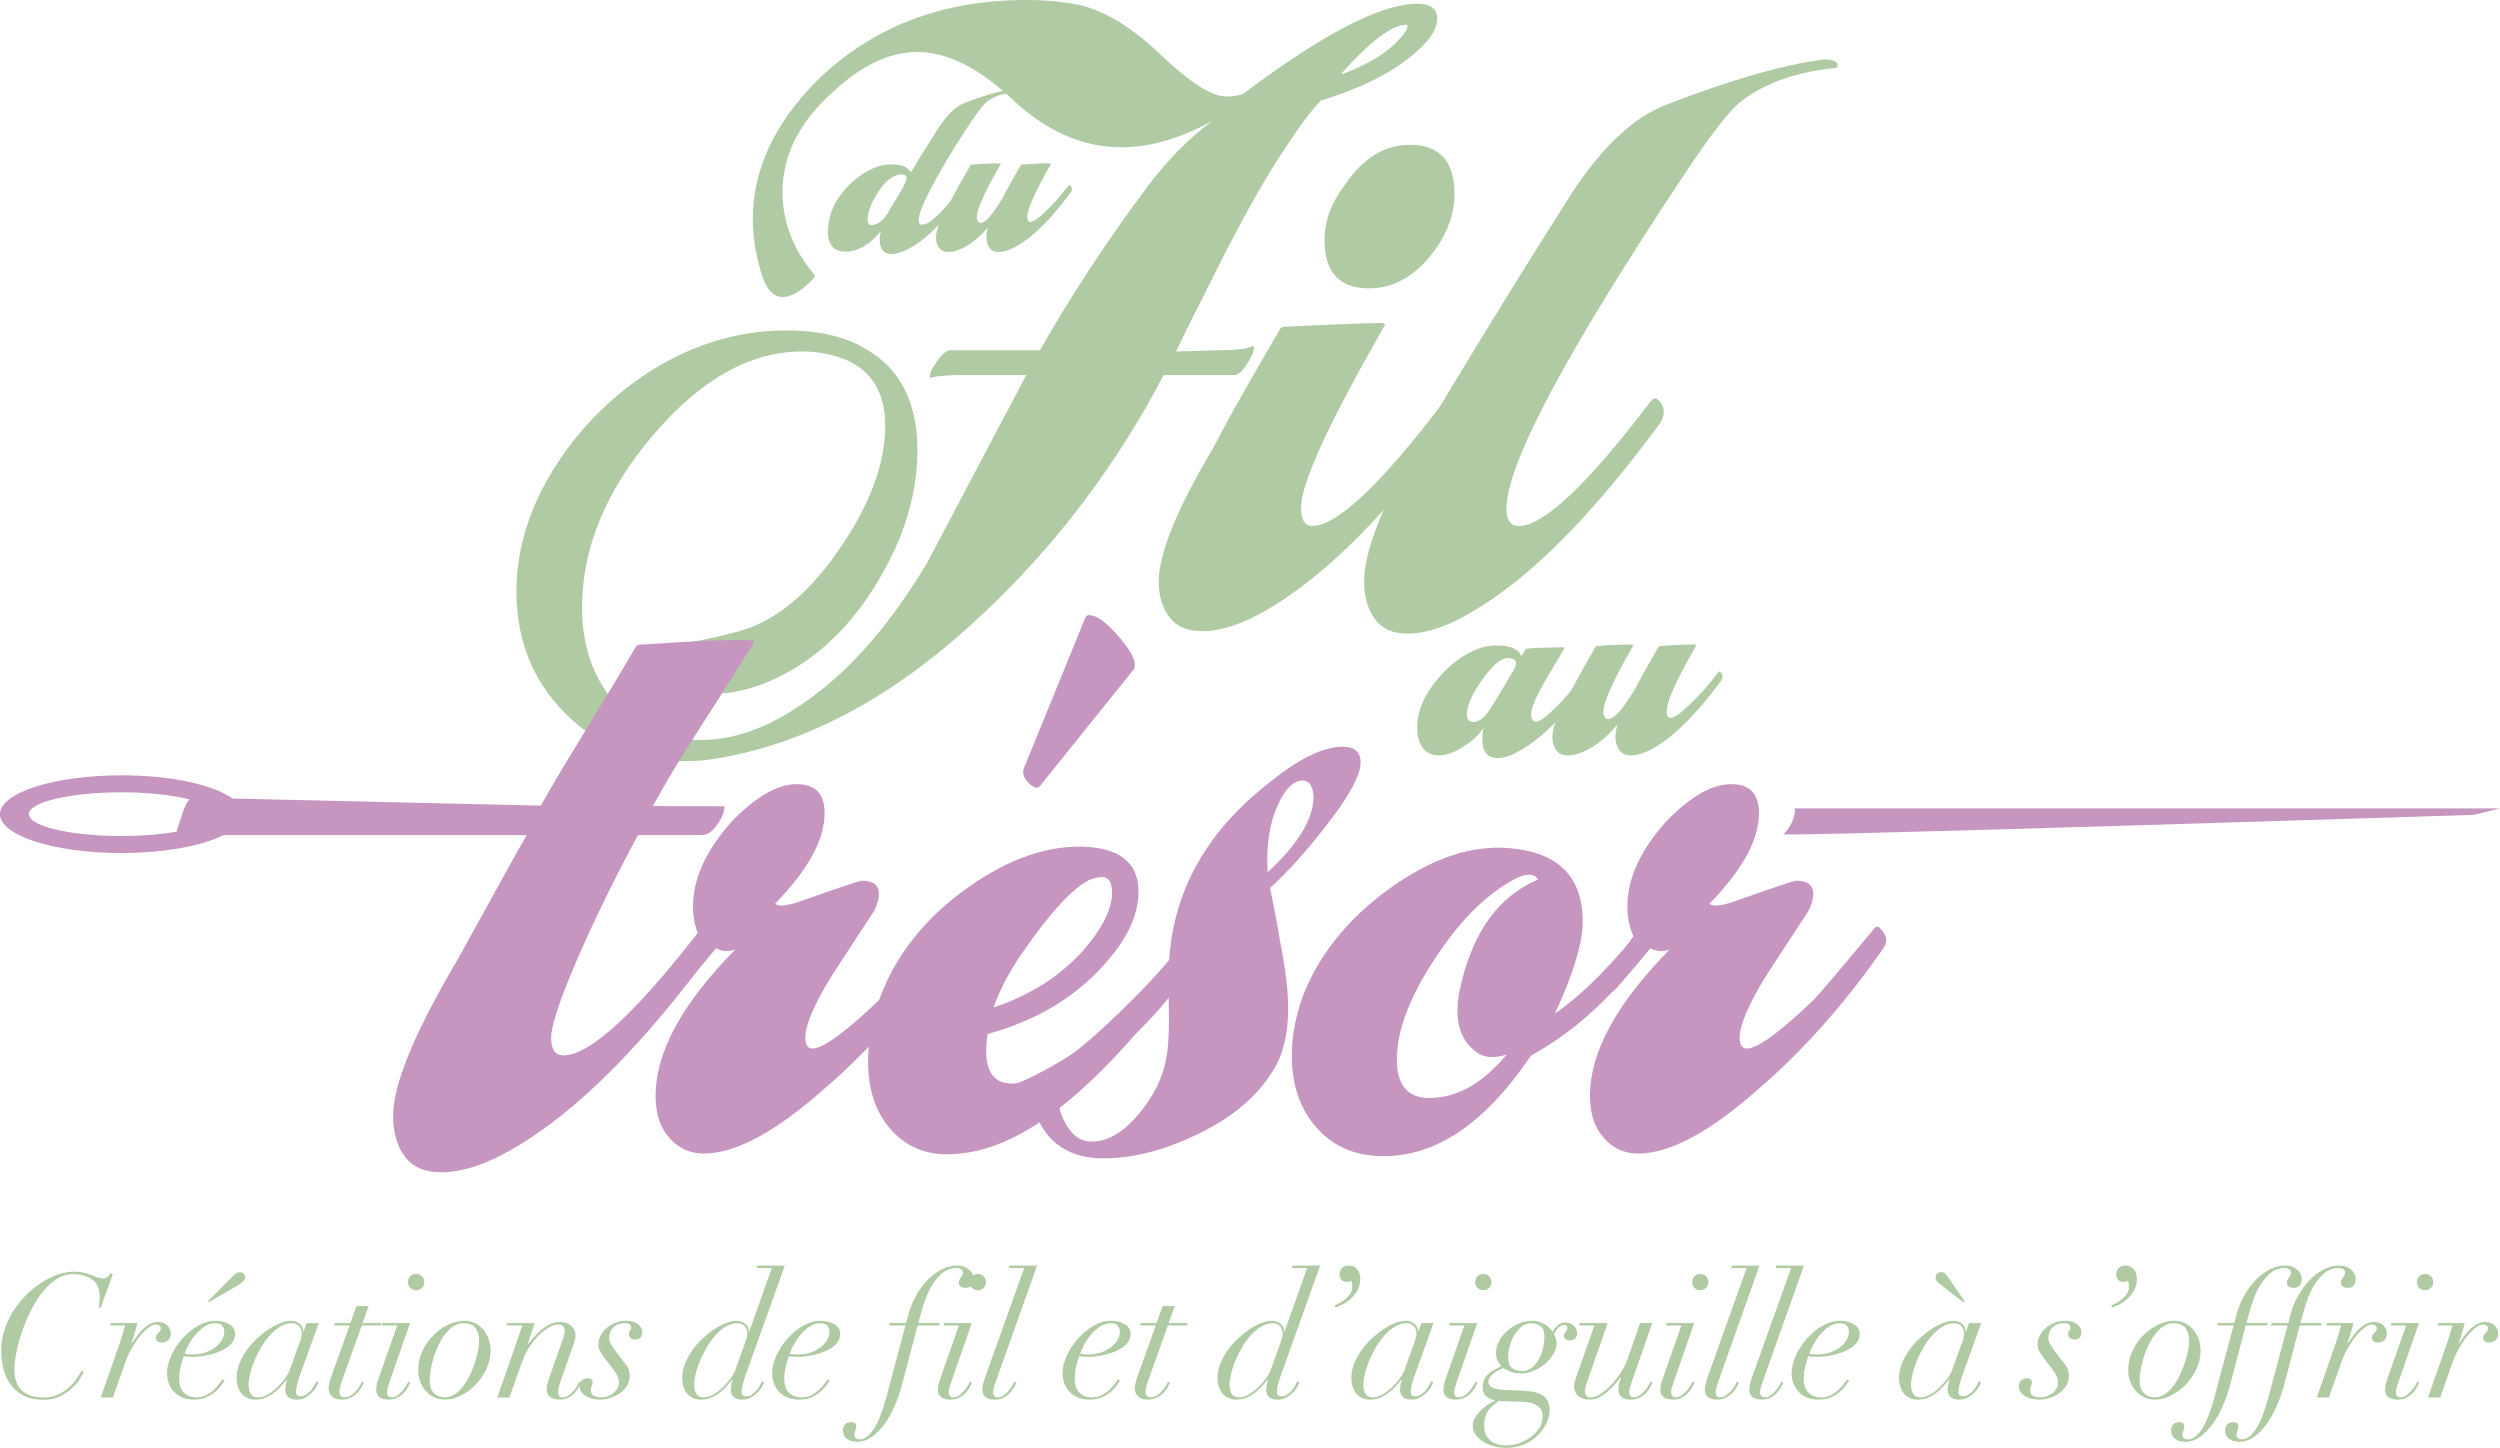 <?xml version="1.0" encoding="utf-8"?>
<!-- Generator: Adobe Illustrator 22.1.0, SVG Export Plug-In . SVG Version: 6.00 Build 0)  -->
<svg version="1.1" baseProfile="tiny" id="Calque_1"
	 xmlns="http://www.w3.org/2000/svg" xmlns:xlink="http://www.w3.org/1999/xlink" x="0px" y="0px" viewBox="0 0 927.328 537.057"
	 xml:space="preserve">
<path fill="#B0CAA4" d="M376.089,33.685c0.266,0.357,0.22,0.527-0.128,0.527c-4.293,0.44-7.709,1.706-10.246,3.807
	c-1.142,1.055-2.981,3.463-5.521,7.223c-3.94,5.783-7.842,12.048-11.691,18.79c-5.169,9.116-7.751,14.978-7.751,17.602
	c0,1.141,0.436,1.71,1.312,1.71c2.719,0,7.531-4.55,14.455-13.662c0.261-0.349,0.477-0.482,0.656-0.395
	c0.61,0.44,0.872,0.971,0.785,1.586c0,0.353-0.129,0.706-0.39,1.055c-9.196,12.683-17.345,19.985-24.44,21.924
	c-0.872,0.266-1.661,0.395-2.362,0.395c-2.977,0-4.463-1.819-4.463-5.464c0-1.071,0.166-2.134,0.523-3.205
	c-4.118,5.165-8.543,7.751-13.268,7.751c-4.288,0-6.439-2.495-6.439-7.49c0-5.343,1.926-10.329,5.779-14.974
	c2.536-3.064,5.517-5.538,8.938-7.423c3.412-1.885,6.609-2.69,9.586-2.433c1.66,0.091,2.802,0.266,3.412,0.527
	c1.233,0.44,2.238,1.225,3.026,2.362c2.275-3.761,5.733-9.324,10.379-16.68c3.238-4.816,6.439-7.838,9.59-9.067
	c7.095-2.715,12.741-4.334,16.95-4.857C375.474,33.295,375.91,33.423,376.089,33.685z M336.284,66.137
	c0-0.968-0.614-1.449-1.839-1.449c-3.678,0-7.269,3.375-10.773,10.117c-1.229,2.541-1.835,4.687-1.835,6.439
	c0,1.665,0.606,2.408,1.835,2.234c2.454-0.349,4.683-2.449,6.701-6.31c1.142-1.835,2.275-3.72,3.413-5.646
	C335.454,68.719,336.284,66.921,336.284,66.137z"/>
<path fill="#B0CAA4" d="M397.639,70.205c0,0.266-0.133,0.619-0.403,1.054c-7.174,9.81-13.833,16.469-19.96,19.964
	c-2.54,1.495-4.824,2.238-6.833,2.238c-1.578,0-2.719-0.527-3.412-1.578c-1.316-1.839-1.495-4.376-0.528-7.618
	c-2.449,2.981-5.015,5.252-7.688,6.829c-2.67,1.573-5.015,2.366-7.029,2.366c-1.578,0-2.731-0.527-3.483-1.582
	c-0.743-1.059-1.113-2.333-1.113-3.828c0-2.902,1.926-7.647,5.783-14.243c1.482-2.815,3.844-7.037,7.091-12.666
	c0.087-0.083,0.261-0.125,0.523-0.125c4.994-0.353,8.452-0.486,10.383-0.399c0.258,0,0.307,0.133,0.129,0.399
	c-6.572,11.367-9.457,18.192-8.672,20.483c0.266,0.789,0.701,1.187,1.32,1.187c1.486,0,3.587-2.117,6.298-6.343
	c0.091-0.083,0.619-0.93,1.581-2.507c1.486-2.823,3.849-7.053,7.095-12.695c0.174-0.083,0.344-0.125,0.523-0.125
	c4.994-0.353,8.448-0.486,10.383-0.399c0.257,0,0.303,0.133,0.129,0.399c-6.572,11.367-9.42,18.2-8.54,20.487
	c0.519,1.752,2.752,0.701,6.704-3.151c2.885-2.715,5.646-5.824,8.274-9.332c0.258-0.349,0.477-0.473,0.656-0.39
	C397.377,69.072,397.639,69.595,397.639,70.205z"/>
<path fill="#B0CAA4" d="M533.093,6.908c0,4.301-3.371,9.058-10.096,14.281c-7.962,6.46-18.98,11.828-33.053,16.124
	c-3.371,3.379-8.108,9.748-14.231,19.118c-6.123,9.366-13.01,21.426-20.649,36.163c-11.641,23.036-17.909,35.628-18.823,37.778
	l15.61-0.457c6.115,0,10.246-0.461,12.388-1.378c0.614-0.307,0.922-0.145,0.922,0.482c0,1.283-0.922,3.363-2.757,6.236
	c-1.835,2.864-3.52,4.147-5.052,3.836h-25.702c-17.449,33.365-39.638,62.741-66.564,88.144
	c-30.605,29.081-62.131,46.82-94.562,53.25c-5.513,1.217-10.873,1.835-16.066,1.835c-18.366,0-33.444-6.036-45.218-18.133
	c-11.79-12.085-17.677-27.001-17.677-44.761c0-13.152,3.363-26.163,10.096-39.016c8.876-16.531,21.119-30.135,36.724-40.859
	c16.83-11.321,34.581-16.979,53.255-16.979c12.537,0,22.642,2.453,30.298,7.344c12.238,7.34,18.362,19.74,18.362,37.185
	c0,15.917-4.82,31.978-14.464,48.198c-9.636,16.224-21.862,28.362-36.952,35.802c-31.244,15.406-51.536-1.303-52.748-10.794
	c0-1.835,9.145,1.731,38.056-6.186c12.043-3.296,24.332-12.172,36.272-29.151c11.931-16.988,17.901-32.664,17.901-47.053
	c0-11.935-4.749-20.043-14.231-24.332c-5.206-2.138-10.719-3.213-16.523-3.213c-19.288,0-37.72,10.329-55.318,30.987
	c-17.602,20.658-26.395,42-26.395,64.036c0,11.94,2.902,22.194,8.722,30.758c8.257,12.243,19.89,18.362,34.889,18.362
	c10.711,0,21.413-3.196,32.132-9.602c19.28-11.288,36.724-30.044,52.329-56.277c12.239-23.178,24.481-46.359,36.728-69.545h-22.036
	c-6.426,0-10.719,0.311-12.857,0.922c-0.614,0.311-0.917,0.158-0.917-0.461c0-1.216,0.992-3.209,2.985-5.966
	c1.988-2.757,3.749-3.973,5.285-3.67h32.589c12.235-21.422,25.856-42.079,40.855-61.973c7.037-9.183,14.688-16.83,22.953-22.958
	c-11.935,6.431-23.111,9.644-33.515,9.644c-14.385,0-27.852-5.886-40.398-17.673c-12.546-11.782-24.328-17.677-35.341-17.677
	c-10.408,0-20.969,5.052-31.68,15.153c-12.238,11.018-18.358,23.256-18.358,36.723c0,11.014,3.819,21.114,11.475,30.298
	c0.61,0.614,0.61,1.229,0,1.835c-4.288,4.592-8.112,6.883-11.475,6.883c-3.981,0-6.883-3.969-8.726-11.932
	c-1.528-5.812-2.292-11.475-2.292-16.988c0-18.051,7.805-35.038,23.414-50.955C323.154,10.096,349.167,0,380.693,0
	c7.037,0,13.613,0.631,19.74,1.86c9.478,2.171,19.582,8.378,30.293,18.607c10.711,10.229,18.823,15.344,24.336,15.344
	c2.134,0,4.127-0.307,5.961-0.938c29.683-22.327,51.258-33.494,64.73-33.494C530.644,1.378,533.093,3.221,533.093,6.908z
	 M518.862,14.688c2.142-2.134,3.221-3.819,3.221-5.044c0-0.303-0.158-0.461-0.465-0.461c-5.206,0-13.16,5.97-23.866,17.901v0.461
	C507.545,23.875,514.577,19.586,518.862,14.688z"/>
<path fill="#B0CAA4" d="M540.893,152.865c0,1.225-0.461,2.454-1.383,3.674c-24.784,33.967-48.045,57.232-69.774,69.778
	c-8.876,5.206-16.834,7.805-23.867,7.805c-5.513,0-9.565-1.76-12.164-5.281c-2.599-3.516-3.902-7.879-3.902-13.081
	c0-10.408,6.734-26.926,20.197-49.581c5.198-10.096,13.459-24.789,24.789-44.068c0.303-0.61,0.922-0.922,1.835-0.922
	c18.972-0.914,31.057-1.374,36.267-1.374c0.917,0.307,1.071,0.768,0.457,1.374c-20.504,35.81-30.758,58.149-30.758,67.025
	c0,4.591,1.378,6.883,4.135,6.883c9.183,0,25.395-15.302,48.659-45.902c1.221-1.221,2.134-1.677,2.753-1.379
	C539.976,149.353,540.893,151.03,540.893,152.865z M532.628,92.27c-7.041,9.797-15.302,14.692-24.789,14.692
	c-11.018,0-16.523-5.966-16.523-17.905c0-7.037,2.445-13.766,7.344-20.201c6.726-10.096,14.838-15.145,24.332-15.145
	c11.014,0,16.518,6.119,16.518,18.358C539.511,78.811,537.223,85.54,532.628,92.27z"/>
<path fill="#B0CAA4" d="M681.358,23.41c0.606,1.233,0.299,1.839-0.922,1.839c-14.995,1.536-26.935,5.97-35.807,13.314
	c-4.288,3.982-10.715,12.397-19.275,25.249c-44.379,66.718-66.564,108.337-66.564,124.864c0,4.288,1.527,6.422,4.587,6.422
	c9.183,0,25.399-15.302,48.659-45.902c0.922-1.221,1.681-1.677,2.3-1.379c2.134,1.544,3.051,3.383,2.756,5.538
	c0,0.925-0.461,2.163-1.382,3.69c-25.104,34.154-48.203,57.377-69.321,69.686c-9.179,5.538-17.287,8.303-24.332,8.303
	c-5.5,0-9.552-1.835-12.159-5.513c-2.595-3.678-3.907-8.287-3.907-13.808c0-10.731,6.277-27.142,18.823-49.228
	c18.669-31.588,38.256-63.48,58.759-95.687c11.018-16.56,22.335-27.138,33.972-31.742c24.481-9.507,44.217-15.178,59.22-17.021
	C679.207,22.036,680.739,22.496,681.358,23.41z"/>
<g>
	<path fill="#B0CAA4" d="M588.971,252.927c-8.552,12.567-17.208,21.214-25.98,25.955c-2.736,1.544-5.206,2.316-7.398,2.316
		c-3.84,0-5.754-2.337-5.754-7.012c0-1.441,0.162-2.885,0.49-4.338c-1.64,2.632-4.052,4.936-7.232,6.908
		c-3.4,2.304-6.526,3.454-9.37,3.454c-2.74,0-4.77-0.988-6.082-2.96c-1.32-1.972-1.976-4.38-1.976-7.236
		c0-6.028,2.47-12.002,7.398-17.918c4.608-5.592,9.868-9.482,15.784-11.674c1.756-0.66,3.89-0.988,6.414-0.988
		c5.04,0,8.058,1.312,9.042,3.944l1.648-2.632c0.432-0.324,5.202-0.544,14.302-0.656c0.108,0,0.108,0.166,0,0.498
		c-2.524,4.164-4.99,8.328-7.398,12.488c-3.292,5.704-4.932,9.706-4.932,12.006c0,0.88,0.187,1.536,0.573,1.976
		c0.382,0.44,0.793,0.656,1.233,0.656c1.536,0,4.6-2.408,9.208-7.232c1.316-1.32,4.222-4.716,8.714-10.196
		c0.22-0.332,0.494-0.382,0.822-0.166C589.357,251.113,589.515,252.052,588.971,252.927z M561.676,248.149
		c1.204-2.192,0.826-3.508-1.146-3.948c-2.744-0.764-6.169,1.677-10.279,7.319c-4.11,5.642-6.165,10.167-6.165,13.563
		c0,1.316,0.44,2.142,1.316,2.466c1.972,0.88,4.164-0.27,6.576-3.454C553.402,262.123,556.636,256.809,561.676,248.149z"/>
	<path fill="#B0CAA4" d="M638.955,251.109c0,0.328-0.162,0.772-0.494,1.316c-8.992,12.276-17.324,20.608-24.992,24.992
		c-3.185,1.864-6.032,2.794-8.552,2.794c-1.968,0-3.396-0.656-4.272-1.976c-1.644-2.3-1.868-5.48-0.66-9.531
		c-3.068,3.724-6.273,6.576-9.619,8.548c-3.342,1.972-6.273,2.96-8.793,2.96c-1.976,0-3.425-0.664-4.359-1.98
		c-0.93-1.325-1.399-2.919-1.399-4.787c0-3.633,2.416-9.573,7.236-17.827c1.864-3.528,4.824-8.809,8.88-15.85
		c0.108-0.108,0.328-0.166,0.656-0.166c6.248-0.44,10.578-0.602,12.994-0.498c0.324,0,0.378,0.17,0.162,0.498
		c-8.22,14.223-11.84,22.771-10.852,25.639c0.328,0.988,0.876,1.486,1.644,1.486c1.864,0,4.496-2.645,7.892-7.938
		c0.104-0.108,0.768-1.154,1.972-3.142c1.864-3.529,4.82-8.822,8.88-15.88c0.22-0.108,0.436-0.166,0.66-0.166
		c6.244-0.44,10.574-0.602,12.986-0.498c0.332,0,0.382,0.17,0.162,0.498c-8.22,14.231-11.782,22.779-10.69,25.648
		c0.66,2.192,3.454,0.88,8.39-3.948c3.616-3.396,7.066-7.286,10.358-11.67c0.332-0.44,0.606-0.606,0.826-0.498
		C638.623,249.681,638.955,250.341,638.955,251.109z"/>
</g>
<path fill="#C696C0" d="M351.994,351.761c-14.327,20.6-29.853,38.065-46.571,52.392c-17.905,15.825-32.689,23.734-44.33,23.734
	c-5.675,0-10.295-2.387-13.887-7.161c-2.682-3.583-4.022-8.353-4.022-14.331c0-16.124,9.847-34.183,29.55-54.185
	c-2.387,0.897-4.778,0.747-7.157-0.448c-2.395,2.989-6.568,7.913-12.545,14.775c-0.893,0.901-2.906,2.395-6.04,4.479
	c-3.134,2.092-5.605,3.139-7.385,3.139c-1.196,0.299-1.794-0.149-1.794-1.345c9.253-9.25,16.41-17.756,21.492-25.523
	c-1.494-3.28-2.237-7.012-2.237-11.201c0-10.142,4.774-20.591,14.331-31.343c8.954-9.25,17.012-13.882,24.178-13.882
	c6.862,0,10.295,3.587,10.295,10.752c0,9.847-6.123,21.048-18.353,33.585c1.183,1.191,4.317,0.888,9.399-0.897
	c14.327-5.077,21.945-7.614,22.833-7.614c4.185,0,6.269,1.644,6.269,4.924c0,1.794-0.598,3.886-1.781,6.273
	c-5.086,7.763-10.155,15.522-15.232,23.282c-6.871,11.047-10.296,18.964-10.296,23.734c0,2.682,0.892,4.031,2.686,4.031
	c3.873,0,12.093-5.966,24.622-17.914c1.798-1.789,9.411-10.744,22.85-26.868c0.585-0.589,1.179-0.589,1.781,0
	C353.335,346.837,353.783,349.378,351.994,351.761z"/>
<path fill="#C696C0" d="M446.929,350.449c-14.036,19.52-26.266,34.527-36.712,45.022c-19.707,20.109-37.77,30.916-54.184,32.415
	c-10.155,1.2-18.366-1.424-24.627-7.871c-6.273-6.435-9.412-15.198-9.412-26.291c0-7.796,1.503-15.734,4.479-23.833
	c5.974-15.883,16.718-29.363,32.245-40.456c15.518-11.08,30.443-16.182,44.778-15.286c12.542,0.892,18.802,6.422,18.802,16.572
	c0,8.656-4.176,17.615-12.533,26.864c-10.748,12.242-25.229,20.903-43.437,25.967c-1.789,12.247,1.187,18.366,8.951,18.366
	c8.062,0,20.305-7.763,36.724-23.29c14.032-13.135,24.477-24.921,31.348-35.371c0.593-0.897,1.183-0.897,1.781,0
	C447.523,345.659,448.125,348.062,446.929,350.449z M412.451,332.507c0.291-4.774-0.901-7.165-3.574-7.165
	c-1.208,0-2.694,0.303-4.484,0.897c-6.269,2.985-14.484,11.798-24.635,26.42c-5.081,7.165-8.805,14.181-11.192,21.048
	c13.438-4.48,24.477-11.487,33.137-21.048C408.263,345.202,411.854,338.485,412.451,332.507z M385.579,291.756
	c-0.888,0.897-2.237,0.449-4.022-1.341c-1.798-1.798-2.4-3.583-1.798-5.372l22.842-55.974c0.299-0.598,0.747-0.897,1.345-0.897
	c2.686,0,6.19,2.462,10.52,7.385c4.33,4.928,6.497,8.585,6.497,10.972c0,0.897-0.153,1.495-0.444,1.794L385.579,291.756z"/>
<path fill="#C696C0" d="M504.701,282.805c0,4.779-4.33,12.687-12.994,23.73c-7.153,9.258-14.032,16.867-20.591,22.841
	c1.49,7.166,2.832,14.327,4.027,21.488c1.794,9.258,2.686,17.021,2.686,23.29c0,9.557-1.943,17.316-5.82,23.282
	c-5.679,9.258-14.779,16.946-27.317,23.061c-12.537,6.123-24.327,9.179-35.375,9.179c-12.828,0-21.343-5.821-25.519-17.461
	c-1.195,0.897-4.625,2.541-10.3,4.928c-1.499,0.602-2.832,0.893-4.027,0.893c-4.778,0-8.066-2.831-9.86-8.511
	c-0.59-1.486,0.158-2.383,2.242-2.682c11.645-2.391,24.63-8.353,38.957-17.914c12.836-8.656,23.734-17.914,32.68-27.765
	c0.303-28.052,12.691-51.644,37.176-70.749c11.039-8.959,20.147-13.43,27.317-13.43
	C502.455,276.985,504.701,278.928,504.701,282.805z M433.491,370.123c-10.134,12.537-23.726,24.78-40.739,36.72
	c-0.295,3.579,0.747,7.24,3.131,10.968c2.395,3.736,5.231,5.596,8.51,5.596c5.974,0.299,11.869-2.973,17.69-9.847
	c5.82-6.867,9.337-13.883,10.52-21.048C433.491,388.036,433.794,380.572,433.491,370.123z M487.24,295.339
	c-0.303-3.873-1.652-5.821-4.039-5.821c-3.288,0-6.264,2.844-8.951,8.511c-3.292,6.871-4.633,15.381-4.031,25.519
	C481.565,313.107,487.24,303.7,487.24,295.339z"/>
<path fill="#C696C0" d="M613.963,347.734c0,0.602-0.162,0.892-0.448,0.892c-13.148,19.109-28.367,33.44-45.683,42.988
	c-17.32,25.681-36.126,38.061-56.418,37.168c-9.556-0.295-17.311-3.877-23.285-10.748c-5.97-6.863-8.963-15.672-8.963-26.42
	c0-7.165,1.349-14.472,4.035-21.945c5.978-15.514,16.714-28.877,32.236-40.074c15.522-11.192,30.302-16.186,44.338-14.999
	c18.208,1.494,27.312,10.594,27.312,27.316c0,7.763-3.437,19.105-10.299,34.034c10.445-7.165,21.945-18.806,34.482-34.93
	c0.593-0.598,1.042-0.598,1.341,0C613.515,343.408,613.963,345.646,613.963,347.734z M570.518,326.238
	c-1.49-2.383-4.476-2.383-8.955,0c-9.855,5.372-18.964,14.182-27.317,26.42c-10.752,15.526-16.124,28.961-16.124,40.302
	c0,9.556,4.039,14.322,12.097,14.322c10.138,0,19.707-5.364,28.657-16.116c-4.778,1.503-8.506,1.2-11.197-0.897
	c-6.269-4.475-8.361-12.085-6.269-22.833C545.888,346.244,555.589,332.507,570.518,326.238z"/>
<path fill="#C696C0" d="M698.586,351.761c-14.327,20.6-29.857,38.065-46.571,52.392c-17.906,15.825-32.697,23.734-44.33,23.734
	c-5.675,0-10.296-2.387-13.887-7.161c-2.686-3.583-4.027-8.353-4.027-14.331c0-16.124,9.847-34.183,29.546-54.185
	c-2.378,0.897-4.77,0.747-7.153-0.448c-2.395,2.989-6.572,7.913-12.545,14.775c-0.888,0.901-2.902,2.395-6.037,4.479
	c-3.134,2.092-5.604,3.139-7.385,3.139c-1.195,0.299-1.797-0.149-1.797-1.345c9.253-9.25,16.415-17.756,21.496-25.523
	c-1.503-3.28-2.246-7.012-2.246-11.201c0-10.142,4.778-20.591,14.335-31.343c8.95-9.25,17.017-13.882,24.182-13.882
	c6.858,0,10.296,3.587,10.296,10.752c0,9.847-6.123,21.048-18.354,33.585c1.179,1.191,4.318,0.888,9.399-0.897
	c14.327-5.077,21.94-7.614,22.833-7.614c4.184,0,6.269,1.644,6.269,4.924c0,1.794-0.602,3.886-1.789,6.273
	c-5.081,7.763-10.155,15.522-15.224,23.282c-6.871,11.047-10.295,18.964-10.295,23.734c0,2.682,0.892,4.031,2.686,4.031
	c3.873,0,12.089-5.966,24.622-17.914c1.794-1.789,9.411-10.744,22.841-26.868c0.594-0.589,1.187-0.589,1.789,0
	C699.928,346.837,700.376,349.378,698.586,351.761z"/>
<g>
	<path fill="#B0CAA4" d="M36.582,484.965c0.083-0.428,0.17-1.05,0.258-1.868c0.083-0.814,0.129-1.652,0.129-2.508
		c0-1.378-0.258-2.566-0.772-3.579c-0.515-1.005-1.212-1.835-2.092-2.474c-0.88-0.647-1.922-1.129-3.126-1.453
		c-1.2-0.32-2.487-0.482-3.861-0.482c-2.234,0-4.314,0.648-6.248,1.935c-1.93,1.287-3.699,2.96-5.31,5.023
		c-1.611,2.059-3.049,4.384-4.315,6.983c-1.266,2.599-2.339,5.206-3.219,7.822c-0.88,2.624-1.544,5.131-1.997,7.539
		c-0.45,2.4-0.674,4.463-0.674,6.177c0,3.479,0.942,6.065,2.833,7.763c1.887,1.694,4.571,2.541,8.049,2.541
		c1.93,0,3.645-0.341,5.148-1.03c1.503-0.689,2.835-1.524,3.993-2.512c1.158-0.988,2.134-2.063,2.931-3.217
		c0.793-1.162,1.449-2.213,1.964-3.155l0.834,0.448c-0.258,0.515-0.727,1.345-1.416,2.478c-0.685,1.138-1.64,2.288-2.865,3.445
		c-1.225,1.158-2.715,2.18-4.475,3.06c-1.76,0.88-3.84,1.32-6.244,1.32c-2.923,0-5.378-0.527-7.375-1.578
		c-1.995-1.054-3.606-2.424-4.828-4.122c-1.225-1.698-2.105-3.641-2.64-5.824c-0.537-2.192-0.805-4.446-0.805-6.767
		c0-2.615,0.396-5.148,1.192-7.597c0.793-2.445,1.868-4.749,3.219-6.921c1.353-2.167,2.931-4.155,4.733-5.957
		c1.804-1.802,3.703-3.346,5.7-4.633c1.997-1.287,4.023-2.3,6.082-3.031c2.063-0.727,4.035-1.092,5.924-1.092
		c1.42,0,2.661,0.129,3.736,0.386c1.071,0.258,2.03,0.548,2.864,0.872c0.839,0.32,1.598,0.61,2.288,0.868
		c0.685,0.258,1.354,0.386,1.997,0.386c0.685,0,1.241-0.182,1.673-0.548c0.428-0.365,0.772-0.805,1.03-1.32l0.967,0.191
		l-4.446,12.429H36.582z"/>
	<path fill="#B0CAA4" d="M45.4,495.14c0.344-1.158,0.689-2.321,1.03-3.479h-5.6l0.257-0.901h9.918
		c-0.216,0.901-0.527,2.043-0.934,3.412c-0.411,1.374-0.847,2.707-1.32,3.994l0.128,0.129c0.428-0.644,0.968-1.416,1.611-2.321
		c0.644-0.897,1.37-1.768,2.188-2.607c0.814-0.839,1.714-1.544,2.702-2.126c0.988-0.577,2.038-0.868,3.155-0.868
		c1.59,0,2.802,0.452,3.641,1.353c0.834,0.901,1.233,1.864,1.191,2.894c0,0.689-0.12,1.258-0.357,1.711
		c-0.236,0.448-0.535,0.793-0.901,1.029c-0.365,0.237-0.739,0.399-1.125,0.482c-0.386,0.087-0.752,0.129-1.096,0.129
		c-0.602,0-1.096-0.15-1.482-0.452c-0.386-0.299-0.577-0.747-0.577-1.349c0-0.469,0.096-0.826,0.291-1.063
		c0.191-0.237,0.394-0.461,0.61-0.677s0.419-0.448,0.61-0.706c0.195-0.258,0.29-0.602,0.29-1.03c0-0.432-0.17-0.772-0.515-1.034
		c-0.344-0.257-0.772-0.386-1.287-0.386c-0.818,0-1.76,0.419-2.835,1.254c-1.071,0.839-2.134,1.914-3.184,3.221
		c-1.055,1.312-2.051,2.802-2.997,4.476c-0.942,1.677-1.714,3.346-2.316,5.023l-4.637,13.135h-4.504l6.954-19.832
		C44.694,497.436,45.056,496.298,45.4,495.14z"/>
	<path fill="#B0CAA4" d="M82.17,513.718c-0.515,0.793-1.22,1.586-2.126,2.383c-0.901,0.793-2.005,1.503-3.313,2.122
		c-1.312,0.623-2.889,0.934-4.733,0.934c-1.848,0-3.404-0.299-4.67-0.901c-1.266-0.602-2.296-1.374-3.089-2.321
		c-0.797-0.938-1.374-1.984-1.74-3.122c-0.365-1.138-0.548-2.242-0.548-3.313c0-2.15,0.527-4.367,1.578-6.667
		c1.05-2.296,2.424-4.401,4.122-6.31c1.694-1.91,3.616-3.487,5.762-4.733c2.146-1.246,4.334-1.868,6.568-1.868
		c0.86,0,1.715,0.1,2.574,0.291c0.859,0.195,1.632,0.482,2.321,0.872c0.685,0.382,1.241,0.88,1.673,1.478
		c0.427,0.606,0.643,1.333,0.643,2.192c0,1.158-0.311,2.175-0.934,3.055c-0.623,0.88-1.428,1.636-2.412,2.259
		c-0.988,0.622-2.072,1.146-3.255,1.578c-1.179,0.427-2.329,0.76-3.446,0.996c-1.117,0.233-2.134,0.407-3.055,0.515
		c-0.926,0.108-1.603,0.158-2.03,0.158c-0.73,0-1.436-0.017-2.126-0.062c-0.685-0.042-1.287-0.104-1.802-0.195
		c-0.473,1.378-0.868,2.74-1.192,4.093c-0.319,1.349-0.481,2.777-0.481,4.28c0,2.321,0.598,4.048,1.802,5.185
		c1.2,1.138,2.728,1.702,4.571,1.702c1.374,0,2.586-0.266,3.641-0.805c1.05-0.531,1.972-1.167,2.769-1.897
		c0.793-0.727,1.457-1.47,1.993-2.221c0.539-0.751,0.975-1.341,1.32-1.768l0.772,0.448C83.071,512.373,82.685,512.921,82.17,513.718
		z M82.427,491.727c-0.515-0.602-1.374-0.901-2.574-0.901c-1.333,0-2.607,0.382-3.832,1.158c-1.225,0.772-2.329,1.727-3.317,2.864
		s-1.843,2.362-2.574,3.67c-0.73,1.308-1.287,2.52-1.673,3.641c0.984,0.17,2.08,0.257,3.284,0.257c1.544,0,3.001-0.241,4.376-0.71
		c1.374-0.473,2.586-1.096,3.641-1.868c1.05-0.772,1.885-1.673,2.512-2.703c0.619-1.03,0.93-2.105,0.93-3.221
		C83.199,493.06,82.942,492.33,82.427,491.727z M87.45,472.444c0.473-0.365,0.988-0.548,1.544-0.548c0.561,0,1.022,0.17,1.387,0.515
		c0.366,0.341,0.548,0.793,0.548,1.354c0,0.473-0.162,0.909-0.485,1.32c-0.32,0.407-1.084,0.971-2.283,1.702l-10.304,6.053h-0.901
		l8.884-8.95C86.442,473.291,86.977,472.81,87.45,472.444z"/>
	<path fill="#B0CAA4" d="M110.213,513.49c-0.282,1.034-0.42,1.956-0.42,2.769c0,1.117,0.536,1.677,1.611,1.677
		c0.855,0,1.632-0.249,2.317-0.743c0.685-0.494,1.278-1.05,1.772-1.673c0.49-0.623,0.901-1.245,1.221-1.868
		c0.324-0.623,0.548-1.063,0.676-1.32l0.839,0.448c-0.216,0.473-0.54,1.075-0.967,1.806c-0.428,0.731-0.988,1.428-1.673,2.092
		c-0.689,0.668-1.482,1.246-2.383,1.74c-0.901,0.49-1.956,0.739-3.155,0.739c-2.831,0-4.251-1.287-4.251-3.861
		c0-0.299,0.066-0.83,0.195-1.578c0.128-0.755,0.299-1.428,0.515-2.03h-0.129c-0.602,0.73-1.287,1.536-2.059,2.412
		c-0.772,0.88-1.644,1.698-2.611,2.449c-0.963,0.752-2.026,1.374-3.184,1.868c-1.158,0.49-2.449,0.739-3.865,0.739
		c-0.901,0-1.769-0.158-2.607-0.482c-0.839-0.324-1.578-0.814-2.221-1.482c-0.644-0.664-1.15-1.516-1.515-2.545
		c-0.366-1.03-0.548-2.25-0.548-3.67c0-1.715,0.344-3.433,1.033-5.148c0.685-1.719,1.578-3.363,2.67-4.927
		c1.096-1.565,2.362-3.018,3.798-4.347c1.441-1.328,2.898-2.491,4.38-3.479c1.482-0.988,2.939-1.76,4.38-2.316
		c1.436-0.556,2.715-0.839,3.832-0.839c1.287,0,2.383,0.366,3.284,1.096c0.901,0.73,1.349,1.694,1.349,2.898h0.128l1.096-3.155
		h4.508l-7.02,19.512C110.823,511.385,110.491,512.46,110.213,513.49z M111.695,496.265c0.149-0.581,0.224-1.084,0.224-1.511
		c0-0.39-0.054-0.806-0.162-1.254c-0.108-0.457-0.299-0.871-0.581-1.258c-0.278-0.386-0.652-0.718-1.125-1
		c-0.474-0.274-1.096-0.415-1.868-0.415c-1.416,0-2.798,0.399-4.151,1.187c-1.354,0.797-2.62,1.835-3.799,3.126
		c-1.183,1.287-2.267,2.761-3.255,4.409c-0.988,1.656-1.835,3.325-2.541,5.023c-0.71,1.698-1.258,3.338-1.644,4.928
		c-0.386,1.586-0.577,2.981-0.577,4.185c0,1.374,0.266,2.491,0.805,3.346c0.536,0.859,1.424,1.287,2.669,1.287
		c1.246,0,2.512-0.382,3.799-1.154c1.291-0.776,2.47-1.698,3.541-2.773c1.075-1.071,1.997-2.142,2.769-3.217
		c0.772-1.076,1.266-1.91,1.482-2.512l3.412-9.465C111.209,497.822,111.541,496.847,111.695,496.265z"/>
	<path fill="#B0CAA4" d="M136.77,484.45l-2.316,6.31h7.016l-0.257,0.901h-7.016l-7.344,20.479c-0.212,0.639-0.428,1.308-0.643,1.993
		c-0.216,0.689-0.32,1.378-0.32,2.059c0,0.648,0.162,1.163,0.481,1.549c0.324,0.386,0.847,0.577,1.578,0.577
		c0.772,0,1.503-0.233,2.188-0.706c0.689-0.473,1.312-1.021,1.868-1.644c0.561-0.623,1.03-1.254,1.416-1.897
		c0.39-0.644,0.669-1.158,0.839-1.548l0.772,0.323c-0.17,0.345-0.448,0.872-0.834,1.578c-0.386,0.706-0.905,1.42-1.549,2.126
		s-1.449,1.32-2.412,1.835c-0.967,0.515-2.117,0.772-3.446,0.772c-1.632,0-2.856-0.399-3.67-1.192
		c-0.818-0.793-1.225-1.748-1.225-2.864c0-0.86,0.162-1.835,0.482-2.927c0.324-1.096,0.656-2.096,1-2.997l6.31-17.515h-5.796
		l0.258-0.901h5.796l2.316-6.31H136.77z"/>
	<path fill="#B0CAA4" d="M141.598,491.661l0.261-0.901h10.237l-7.601,21.829c-0.212,0.643-0.428,1.299-0.644,1.964
		c-0.216,0.668-0.32,1.3-0.32,1.897c0,0.519,0.15,0.959,0.448,1.32c0.303,0.366,0.752,0.548,1.354,0.548
		c0.685,0,1.362-0.233,2.03-0.706c0.664-0.473,1.274-1.021,1.835-1.644c0.556-0.623,1.029-1.254,1.416-1.897
		c0.386-0.644,0.664-1.158,0.838-1.548l0.772,0.323c-0.174,0.345-0.44,0.872-0.806,1.578c-0.365,0.706-0.872,1.42-1.515,2.126
		c-0.644,0.706-1.436,1.32-2.383,1.835c-0.942,0.515-2.059,0.772-3.346,0.772c-1.416,0-2.545-0.291-3.379-0.872
		c-0.839-0.577-1.258-1.552-1.258-2.927c0-0.727,0.129-1.532,0.386-2.412c0.258-0.88,0.515-1.686,0.772-2.416l6.634-18.868H141.598z
		 M152.193,473.407c0.581-0.581,1.299-0.872,2.159-0.872c0.855,0,1.578,0.291,2.154,0.872c0.581,0.581,0.868,1.299,0.868,2.159
		c0,0.855-0.287,1.578-0.868,2.159c-0.577,0.577-1.3,0.863-2.154,0.863c-0.86,0-1.578-0.287-2.159-0.863
		c-0.582-0.581-0.868-1.303-0.868-2.159C151.325,474.706,151.611,473.988,152.193,473.407z"/>
	<path fill="#B0CAA4" d="M156.734,501.031c1.071-2.254,2.433-4.193,4.089-5.829c1.652-1.627,3.487-2.914,5.505-3.861
		c2.018-0.946,3.948-1.42,5.795-1.42c1.673,0,3.131,0.349,4.376,1.03c1.246,0.689,2.275,1.57,3.093,2.64
		c0.814,1.076,1.416,2.259,1.802,3.545c0.386,1.287,0.581,2.532,0.581,3.732c0,2.491-0.539,4.841-1.611,7.053
		c-1.075,2.209-2.424,4.152-4.056,5.829c-1.632,1.669-3.446,2.989-5.443,3.957c-1.997,0.967-3.894,1.449-5.696,1.449
		c-1.549,0-2.931-0.299-4.155-0.901c-1.225-0.602-2.275-1.395-3.155-2.383c-0.88-0.984-1.557-2.134-2.026-3.441
		c-0.473-1.312-0.71-2.699-0.71-4.156C155.123,505.697,155.659,503.285,156.734,501.031z M160.952,516.74
		c1.05,1.055,2.391,1.578,4.023,1.578c1.328,0,2.574-0.382,3.736-1.154c1.158-0.776,2.208-1.793,3.155-3.064
		c0.942-1.262,1.781-2.669,2.512-4.218c0.727-1.544,1.341-3.089,1.835-4.633c0.49-1.544,0.868-3.006,1.125-4.38
		c0.257-1.374,0.386-2.486,0.386-3.35c0-2.059-0.44-3.687-1.32-4.89c-0.88-1.204-2.412-1.802-4.604-1.802
		c-1.246,0-2.424,0.366-3.541,1.096c-1.117,0.727-2.134,1.682-3.06,2.865c-0.922,1.179-1.748,2.52-2.478,4.023
		c-0.731,1.503-1.341,3.034-1.835,4.604c-0.494,1.569-0.868,3.088-1.125,4.571c-0.257,1.482-0.386,2.777-0.386,3.898
		C159.374,514.071,159.898,515.69,160.952,516.74z"/>
	<path fill="#B0CAA4" d="M187.899,491.661l0.257-0.901h10.171l-2.64,7.921h0.129c4.164-5.538,8.091-8.307,11.786-8.307
		c1.802,0,3.23,0.485,4.28,1.449c1.05,0.963,1.578,2.159,1.578,3.574c0,0.731-0.121,1.449-0.353,2.155
		c-0.237,0.71-0.528,1.561-0.872,2.545l-4.185,11.911c-0.257,0.73-0.494,1.453-0.706,2.159c-0.216,0.706-0.324,1.407-0.324,2.092
		c0,0.515,0.108,0.988,0.324,1.419c0.212,0.428,0.664,0.639,1.349,0.639c0.772,0,1.482-0.212,2.126-0.639
		c0.643-0.431,1.233-0.946,1.773-1.548c0.535-0.602,0.996-1.233,1.382-1.897c0.386-0.664,0.685-1.237,0.901-1.71l0.71,0.323
		c-0.216,0.432-0.515,0.996-0.901,1.706c-0.386,0.71-0.893,1.407-1.516,2.092c-0.623,0.685-1.382,1.279-2.283,1.773
		c-0.901,0.49-1.976,0.739-3.221,0.739c-1.374,0-2.532-0.299-3.475-0.901c-0.947-0.602-1.42-1.59-1.42-2.96
		c0-0.56,0.075-1.138,0.228-1.744c0.15-0.598,0.332-1.241,0.548-1.926l5.405-15.394c0.345-1.03,0.515-1.884,0.515-2.574
		c0-0.556-0.183-1.096-0.544-1.611c-0.366-0.514-1.021-0.772-1.964-0.772c-0.947,0-2.043,0.357-3.284,1.063
		c-1.249,0.706-2.491,1.677-3.736,2.898c-1.246,1.225-2.416,2.665-3.508,4.314c-1.096,1.656-1.989,3.445-2.674,5.376l-4.828,13.459
		h-4.446l9.274-26.723H187.899z"/>
	<path fill="#B0CAA4" d="M222.763,501.546c-0.539-0.838-0.805-1.835-0.805-2.993c0-0.988,0.257-1.997,0.772-3.026
		c0.515-1.03,1.22-1.964,2.126-2.802c0.901-0.835,1.984-1.515,3.251-2.03c1.266-0.515,2.628-0.772,4.089-0.772
		c1.802,0,3.25,0.399,4.347,1.196c1.092,0.793,1.64,1.81,1.64,3.055c0,1.802-0.88,2.707-2.64,2.707
		c-0.602,0-1.125-0.175-1.578-0.515c-0.449-0.345-0.677-0.839-0.677-1.482c0-0.602,0.141-1.042,0.42-1.32
		c0.278-0.278,0.419-0.635,0.419-1.063c0-1.117-0.731-1.673-2.188-1.673c-1.029,0-1.922,0.15-2.674,0.448
		c-0.751,0.299-1.374,0.71-1.868,1.225c-0.494,0.515-0.86,1.092-1.092,1.74c-0.237,0.643-0.357,1.287-0.357,1.93
		c0,0.859,0.216,1.665,0.643,2.412c0.432,0.755,1.034,1.644,1.806,2.674l3.799,4.957c0.515,0.647,0.868,1.32,1.063,2.03
		c0.191,0.71,0.291,1.428,0.291,2.155c0,1.461-0.366,2.74-1.096,3.836c-0.73,1.096-1.644,2.005-2.736,2.736
		c-1.096,0.727-2.279,1.275-3.541,1.64c-1.27,0.365-2.458,0.548-3.574,0.548c-0.988,0-1.935-0.108-2.835-0.324
		c-0.901-0.216-1.706-0.523-2.412-0.93c-0.71-0.407-1.279-0.922-1.706-1.544c-0.431-0.623-0.644-1.345-0.644-2.159
		c0-0.988,0.312-1.727,0.93-2.225c0.623-0.49,1.408-0.739,2.354-0.739c0.386,0,0.739,0.141,1.059,0.419
		c0.324,0.278,0.486,0.61,0.486,1.001c0,0.515-0.108,0.996-0.324,1.445c-0.216,0.453-0.32,0.938-0.32,1.453
		c0,1.03,0.332,1.748,0.996,2.155c0.664,0.411,1.536,0.61,2.607,0.61c1.075,0,2.03-0.166,2.864-0.515
		c0.839-0.34,1.549-0.772,2.126-1.287c0.581-0.515,1.021-1.096,1.32-1.735c0.303-0.647,0.452-1.246,0.452-1.806
		c0-0.86-0.141-1.632-0.419-2.316c-0.278-0.685-0.739-1.457-1.382-2.321l-3.221-4.251
		C223.888,503.231,223.298,502.384,222.763,501.546z"/>
	<path fill="#B0CAA4" d="M275.499,513.49c-0.282,1.034-0.419,1.956-0.419,2.769c0,1.117,0.536,1.677,1.611,1.677
		c0.855,0,1.632-0.249,2.316-0.743c0.685-0.494,1.279-1.05,1.773-1.673c0.49-0.623,0.901-1.245,1.22-1.868
		c0.324-0.623,0.548-1.063,0.677-1.32l0.839,0.448c-0.216,0.473-0.54,1.075-0.968,1.806c-0.428,0.731-0.988,1.428-1.673,2.092
		c-0.689,0.668-1.482,1.246-2.383,1.74c-0.901,0.49-1.955,0.739-3.155,0.739c-2.831,0-4.251-1.287-4.251-3.861
		c0-0.299,0.067-0.83,0.195-1.578c0.129-0.755,0.299-1.428,0.515-2.03h-0.128c-0.602,0.73-1.287,1.536-2.059,2.412
		c-0.772,0.88-1.644,1.698-2.611,2.449c-0.963,0.752-2.026,1.374-3.184,1.868c-1.158,0.49-2.449,0.739-3.865,0.739
		c-0.901,0-1.768-0.158-2.607-0.482c-0.838-0.324-1.578-0.814-2.221-1.482c-0.644-0.664-1.15-1.516-1.516-2.545
		c-0.365-1.03-0.548-2.25-0.548-3.67c0-1.715,0.345-3.433,1.034-5.148c0.685-1.719,1.578-3.363,2.669-4.927
		c1.096-1.565,2.362-3.018,3.799-4.347c1.44-1.328,2.898-2.491,4.379-3.479c1.482-0.988,2.939-1.76,4.38-2.316
		c1.436-0.556,2.715-0.839,3.832-0.839c1.287,0,2.383,0.366,3.284,1.096c0.901,0.73,1.349,1.694,1.349,2.898h0.129l8.373-23.564
		h-5.667l0.258-0.905h10.237l-14.617,40.826C276.109,511.385,275.777,512.46,275.499,513.49z M276.981,496.265
		c0.149-0.581,0.224-1.084,0.224-1.511c0-0.39-0.054-0.806-0.162-1.254c-0.108-0.457-0.299-0.871-0.581-1.258
		c-0.278-0.386-0.652-0.718-1.125-1c-0.473-0.274-1.096-0.415-1.868-0.415c-1.416,0-2.798,0.399-4.152,1.187
		c-1.353,0.797-2.62,1.835-3.798,3.126c-1.184,1.287-2.267,2.761-3.255,4.409c-0.988,1.656-1.835,3.325-2.54,5.023
		c-0.71,1.698-1.258,3.338-1.644,4.928c-0.386,1.586-0.577,2.981-0.577,4.185c0,1.374,0.266,2.491,0.806,3.346
		c0.535,0.859,1.424,1.287,2.669,1.287s2.512-0.382,3.799-1.154c1.291-0.776,2.47-1.698,3.541-2.773
		c1.075-1.071,1.997-2.142,2.769-3.217c0.772-1.076,1.266-1.91,1.482-2.512l3.412-9.465
		C276.495,497.822,276.827,496.847,276.981,496.265z"/>
	<path fill="#B0CAA4" d="M306.627,513.718c-0.515,0.793-1.22,1.586-2.126,2.383c-0.901,0.793-2.005,1.503-3.313,2.122
		c-1.312,0.623-2.889,0.934-4.733,0.934c-1.848,0-3.404-0.299-4.67-0.901c-1.266-0.602-2.296-1.374-3.089-2.321
		c-0.797-0.938-1.374-1.984-1.74-3.122c-0.365-1.138-0.548-2.242-0.548-3.313c0-2.15,0.527-4.367,1.578-6.667
		c1.05-2.296,2.424-4.401,4.122-6.31c1.694-1.91,3.616-3.487,5.762-4.733c2.146-1.246,4.334-1.868,6.568-1.868
		c0.86,0,1.715,0.1,2.574,0.291c0.86,0.195,1.632,0.482,2.321,0.872c0.685,0.382,1.241,0.88,1.673,1.478
		c0.427,0.606,0.643,1.333,0.643,2.192c0,1.158-0.311,2.175-0.934,3.055c-0.623,0.88-1.428,1.636-2.412,2.259
		c-0.988,0.622-2.072,1.146-3.255,1.578c-1.179,0.427-2.329,0.76-3.446,0.996c-1.117,0.233-2.134,0.407-3.055,0.515
		c-0.926,0.108-1.603,0.158-2.03,0.158c-0.731,0-1.436-0.017-2.126-0.062c-0.685-0.042-1.287-0.104-1.802-0.195
		c-0.473,1.378-0.868,2.74-1.191,4.093c-0.32,1.349-0.482,2.777-0.482,4.28c0,2.321,0.598,4.048,1.802,5.185
		c1.2,1.138,2.728,1.702,4.571,1.702c1.374,0,2.586-0.266,3.641-0.805c1.05-0.531,1.972-1.167,2.769-1.897
		c0.793-0.727,1.457-1.47,1.993-2.221c0.539-0.751,0.975-1.341,1.32-1.768l0.772,0.448
		C307.527,512.373,307.141,512.921,306.627,513.718z M306.884,491.727c-0.515-0.602-1.374-0.901-2.574-0.901
		c-1.333,0-2.607,0.382-3.832,1.158c-1.225,0.772-2.329,1.727-3.317,2.864c-0.988,1.138-1.843,2.362-2.574,3.67
		c-0.731,1.308-1.287,2.52-1.673,3.641c0.984,0.17,2.08,0.257,3.284,0.257c1.544,0,3.001-0.241,4.376-0.71
		c1.374-0.473,2.586-1.096,3.641-1.868c1.05-0.772,1.885-1.673,2.512-2.703c0.619-1.03,0.93-2.105,0.93-3.221
		C307.656,493.06,307.399,492.33,306.884,491.727z"/>
	<path fill="#B0CAA4" d="M337.081,487.219c0.685-2.487,1.652-4.808,2.898-6.954c1.246-2.146,2.661-4.027,4.251-5.634
		c1.586-1.611,3.304-2.877,5.152-3.799c1.843-0.922,3.691-1.387,5.538-1.387c1.113,0,2.059,0.162,2.832,0.482
		c0.772,0.324,1.416,0.731,1.93,1.225c0.514,0.494,0.892,1.034,1.129,1.611c0.232,0.577,0.353,1.125,0.353,1.64
		c0,0.73-0.204,1.461-0.611,2.192c-0.411,0.731-1.171,1.096-2.288,1.096c-0.942,0-1.619-0.183-2.026-0.548
		c-0.411-0.366-0.614-0.785-0.614-1.258c0-0.428,0.087-0.801,0.257-1.125c0.17-0.324,0.357-0.622,0.548-0.905
		c0.195-0.274,0.365-0.544,0.515-0.801c0.15-0.262,0.224-0.561,0.224-0.901c0-0.731-0.245-1.212-0.739-1.453
		c-0.494-0.233-1.063-0.349-1.706-0.349c-1.93,0-3.628,0.598-5.086,1.802c-1.461,1.2-2.707,2.64-3.736,4.313
		c-1.029,1.673-1.868,3.379-2.512,5.119c-0.643,1.735-1.117,3.163-1.416,4.284l-1.353,4.89h7.921l-0.257,0.901h-7.921l-5.729,21.829
		c-0.731,2.748-1.652,5.409-2.769,7.983c-1.117,2.578-2.396,4.853-3.832,6.825c-1.441,1.976-3.006,3.554-4.7,4.733
		c-1.698,1.183-3.487,1.773-5.376,1.773c-0.56,0-1.15-0.062-1.773-0.195c-0.623-0.125-1.192-0.349-1.706-0.673
		c-0.515-0.324-0.942-0.756-1.287-1.287c-0.344-0.539-0.515-1.237-0.515-2.092c0-0.817,0.245-1.527,0.739-2.126
		c0.494-0.606,1.258-0.905,2.288-0.905c0.556,0,1.009,0.108,1.354,0.324c0.34,0.216,0.515,0.664,0.515,1.354
		c0,0.473-0.108,0.955-0.324,1.445c-0.216,0.498-0.32,1.046-0.32,1.644c0,0.556,0.183,0.968,0.544,1.225
		c0.366,0.258,0.831,0.386,1.387,0.386c1.802,0,3.529-1.237,5.181-3.703c1.656-2.466,3.23-6.451,4.732-11.944l7.087-26.594h-6.119
		l0.257-0.901h6.119L337.081,487.219z"/>
	<path fill="#B0CAA4" d="M349.959,491.661l0.262-0.901h10.238l-7.601,21.829c-0.212,0.643-0.428,1.299-0.644,1.964
		c-0.216,0.668-0.32,1.3-0.32,1.897c0,0.519,0.15,0.959,0.449,1.32c0.303,0.366,0.751,0.548,1.353,0.548
		c0.685,0,1.362-0.233,2.03-0.706c0.664-0.473,1.274-1.021,1.835-1.644c0.556-0.623,1.03-1.254,1.416-1.897
		c0.386-0.644,0.664-1.158,0.839-1.548l0.772,0.323c-0.174,0.345-0.44,0.872-0.805,1.578s-0.872,1.42-1.516,2.126
		c-0.643,0.706-1.436,1.32-2.383,1.835c-0.942,0.515-2.059,0.772-3.346,0.772c-1.416,0-2.545-0.291-3.379-0.872
		c-0.839-0.577-1.258-1.552-1.258-2.927c0-0.727,0.128-1.532,0.386-2.412c0.257-0.88,0.515-1.686,0.772-2.416l6.634-18.868H349.959z
		 M360.554,473.407c0.581-0.581,1.3-0.872,2.159-0.872c0.855,0,1.578,0.291,2.155,0.872c0.581,0.581,0.868,1.299,0.868,2.159
		c0,0.855-0.287,1.578-0.868,2.159c-0.577,0.577-1.3,0.863-2.155,0.863c-0.859,0-1.578-0.287-2.159-0.863
		c-0.581-0.581-0.868-1.303-0.868-2.159C359.686,474.706,359.973,473.988,360.554,473.407z"/>
	<path fill="#B0CAA4" d="M369.338,512.589c-0.212,0.643-0.427,1.299-0.643,1.964c-0.216,0.668-0.32,1.3-0.32,1.897
		c0,0.519,0.149,0.959,0.448,1.32c0.303,0.366,0.752,0.548,1.354,0.548c0.685,0,1.362-0.233,2.03-0.706
		c0.664-0.473,1.274-1.021,1.835-1.644c0.556-0.623,1.03-1.254,1.416-1.897c0.386-0.644,0.664-1.158,0.839-1.548l0.772,0.323
		c-0.174,0.345-0.44,0.872-0.806,1.578c-0.365,0.706-0.871,1.42-1.515,2.126s-1.436,1.32-2.383,1.835
		c-0.942,0.515-2.059,0.772-3.346,0.772c-1.416,0-2.545-0.291-3.379-0.872c-0.838-0.577-1.258-1.552-1.258-2.927
		c0-0.727,0.129-1.532,0.386-2.412c0.258-0.88,0.515-1.686,0.772-2.416l14.36-40.178h-5.729l0.257-0.905h10.237L369.338,512.589z"/>
	<path fill="#B0CAA4" d="M414.349,513.718c-0.515,0.793-1.22,1.586-2.126,2.383c-0.901,0.793-2.005,1.503-3.313,2.122
		c-1.312,0.623-2.889,0.934-4.733,0.934c-1.847,0-3.404-0.299-4.67-0.901c-1.266-0.602-2.296-1.374-3.088-2.321
		c-0.797-0.938-1.374-1.984-1.74-3.122c-0.366-1.138-0.548-2.242-0.548-3.313c0-2.15,0.527-4.367,1.578-6.667
		c1.05-2.296,2.424-4.401,4.122-6.31c1.694-1.91,3.616-3.487,5.762-4.733c2.146-1.246,4.334-1.868,6.568-1.868
		c0.859,0,1.714,0.1,2.574,0.291c0.86,0.195,1.632,0.482,2.321,0.872c0.685,0.382,1.241,0.88,1.673,1.478
		c0.428,0.606,0.644,1.333,0.644,2.192c0,1.158-0.312,2.175-0.934,3.055c-0.622,0.88-1.428,1.636-2.412,2.259
		c-0.988,0.622-2.072,1.146-3.255,1.578c-1.179,0.427-2.329,0.76-3.446,0.996c-1.117,0.233-2.134,0.407-3.056,0.515
		c-0.925,0.108-1.602,0.158-2.03,0.158c-0.731,0-1.436-0.017-2.126-0.062c-0.685-0.042-1.287-0.104-1.802-0.195
		c-0.474,1.378-0.868,2.74-1.192,4.093c-0.32,1.349-0.482,2.777-0.482,4.28c0,2.321,0.598,4.048,1.802,5.185
		c1.2,1.138,2.728,1.702,4.571,1.702c1.374,0,2.586-0.266,3.641-0.805c1.05-0.531,1.972-1.167,2.769-1.897
		c0.793-0.727,1.457-1.47,1.993-2.221c0.54-0.751,0.976-1.341,1.32-1.768l0.772,0.448
		C415.249,512.373,414.863,512.921,414.349,513.718z M414.606,491.727c-0.515-0.602-1.374-0.901-2.574-0.901
		c-1.333,0-2.607,0.382-3.832,1.158c-1.224,0.772-2.329,1.727-3.317,2.864c-0.988,1.138-1.843,2.362-2.574,3.67
		c-0.731,1.308-1.287,2.52-1.673,3.641c0.984,0.17,2.08,0.257,3.284,0.257c1.544,0,3.002-0.241,4.376-0.71
		c1.374-0.473,2.586-1.096,3.641-1.868c1.05-0.772,1.885-1.673,2.512-2.703c0.619-1.03,0.93-2.105,0.93-3.221
		C415.378,493.06,415.121,492.33,414.606,491.727z"/>
	<path fill="#B0CAA4" d="M435.791,484.45l-2.316,6.31h7.016l-0.257,0.901h-7.016l-7.344,20.479
		c-0.212,0.639-0.428,1.308-0.644,1.993c-0.216,0.689-0.32,1.378-0.32,2.059c0,0.648,0.162,1.163,0.482,1.549
		c0.324,0.386,0.847,0.577,1.578,0.577c0.772,0,1.503-0.233,2.188-0.706c0.689-0.473,1.312-1.021,1.868-1.644
		c0.56-0.623,1.03-1.254,1.416-1.897c0.39-0.644,0.668-1.158,0.839-1.548l0.772,0.323c-0.17,0.345-0.448,0.872-0.835,1.578
		c-0.386,0.706-0.905,1.42-1.549,2.126c-0.643,0.706-1.449,1.32-2.412,1.835c-0.967,0.515-2.117,0.772-3.446,0.772
		c-1.632,0-2.856-0.399-3.67-1.192c-0.817-0.793-1.225-1.748-1.225-2.864c0-0.86,0.162-1.835,0.482-2.927
		c0.324-1.096,0.656-2.096,1.001-2.997l6.31-17.515h-5.796l0.257-0.901h5.796l2.316-6.31H435.791z"/>
	<path fill="#B0CAA4" d="M474.072,513.49c-0.283,1.034-0.42,1.956-0.42,2.769c0,1.117,0.536,1.677,1.611,1.677
		c0.855,0,1.632-0.249,2.317-0.743c0.685-0.494,1.278-1.05,1.772-1.673c0.49-0.623,0.901-1.245,1.221-1.868
		c0.324-0.623,0.548-1.063,0.676-1.32l0.839,0.448c-0.216,0.473-0.54,1.075-0.967,1.806c-0.428,0.731-0.988,1.428-1.673,2.092
		c-0.689,0.668-1.482,1.246-2.383,1.74c-0.901,0.49-1.956,0.739-3.155,0.739c-2.831,0-4.251-1.287-4.251-3.861
		c0-0.299,0.066-0.83,0.195-1.578c0.128-0.755,0.299-1.428,0.515-2.03h-0.129c-0.602,0.73-1.287,1.536-2.059,2.412
		c-0.772,0.88-1.644,1.698-2.611,2.449c-0.963,0.752-2.026,1.374-3.184,1.868c-1.158,0.49-2.449,0.739-3.865,0.739
		c-0.901,0-1.769-0.158-2.607-0.482c-0.839-0.324-1.578-0.814-2.221-1.482c-0.644-0.664-1.15-1.516-1.515-2.545
		c-0.366-1.03-0.548-2.25-0.548-3.67c0-1.715,0.344-3.433,1.033-5.148c0.685-1.719,1.578-3.363,2.67-4.927
		c1.096-1.565,2.362-3.018,3.798-4.347c1.441-1.328,2.898-2.491,4.38-3.479c1.482-0.988,2.939-1.76,4.38-2.316
		c1.436-0.556,2.715-0.839,3.832-0.839c1.287,0,2.383,0.366,3.284,1.096c0.901,0.73,1.349,1.694,1.349,2.898h0.128l8.374-23.564
		h-5.667l0.257-0.905h10.237l-14.617,40.826C474.682,511.385,474.35,512.46,474.072,513.49z M475.554,496.265
		c0.149-0.581,0.224-1.084,0.224-1.511c0-0.39-0.054-0.806-0.162-1.254c-0.108-0.457-0.299-0.871-0.581-1.258
		c-0.278-0.386-0.652-0.718-1.125-1c-0.474-0.274-1.096-0.415-1.868-0.415c-1.416,0-2.798,0.399-4.151,1.187
		c-1.354,0.797-2.62,1.835-3.799,3.126c-1.183,1.287-2.267,2.761-3.255,4.409c-0.988,1.656-1.835,3.325-2.541,5.023
		c-0.71,1.698-1.258,3.338-1.644,4.928c-0.386,1.586-0.577,2.981-0.577,4.185c0,1.374,0.266,2.491,0.805,3.346
		c0.536,0.859,1.424,1.287,2.669,1.287c1.246,0,2.512-0.382,3.799-1.154c1.291-0.776,2.47-1.698,3.541-2.773
		c1.075-1.071,1.997-2.142,2.769-3.217c0.772-1.076,1.266-1.91,1.482-2.512l3.412-9.465
		C475.068,497.822,475.4,496.847,475.554,496.265z"/>
	<path fill="#B0CAA4" d="M496.834,483.387c0.731-0.365,1.449-0.838,2.159-1.416c0.706-0.577,1.316-1.266,1.835-2.063
		c0.515-0.789,0.772-1.681,0.772-2.67c0-0.901-0.108-1.631-0.323-2.188c-0.087,0.042-0.183,0.083-0.291,0.125
		c-0.108,0.046-0.245,0.108-0.415,0.195c-0.175,0.046-0.345,0.079-0.519,0.096c-0.17,0.025-0.386,0.033-0.644,0.033
		c-0.814,0-1.436-0.278-1.864-0.839c-0.432-0.556-0.647-1.154-0.647-1.802c0-1.03,0.291-1.856,0.872-2.478
		c0.577-0.619,1.424-0.934,2.54-0.934c1.291,0,2.321,0.453,3.093,1.354c0.772,0.901,1.158,2.038,1.158,3.412
		c0,1.843-0.407,3.421-1.225,4.733c-0.814,1.312-1.748,2.391-2.798,3.251c-1.054,0.859-2.084,1.515-3.093,1.964
		c-1.009,0.452-1.706,0.739-2.092,0.872l-0.257-0.839C495.522,484.022,496.103,483.753,496.834,483.387z"/>
	<path fill="#B0CAA4" d="M523.715,513.49c-0.282,1.034-0.419,1.956-0.419,2.769c0,1.117,0.535,1.677,1.611,1.677
		c0.855,0,1.632-0.249,2.316-0.743c0.685-0.494,1.279-1.05,1.773-1.673c0.49-0.623,0.901-1.245,1.221-1.868
		c0.324-0.623,0.548-1.063,0.677-1.32l0.838,0.448c-0.216,0.473-0.539,1.075-0.967,1.806c-0.428,0.731-0.988,1.428-1.673,2.092
		c-0.689,0.668-1.482,1.246-2.383,1.74c-0.901,0.49-1.956,0.739-3.155,0.739c-2.831,0-4.251-1.287-4.251-3.861
		c0-0.299,0.066-0.83,0.195-1.578c0.129-0.755,0.299-1.428,0.515-2.03h-0.129c-0.602,0.73-1.287,1.536-2.059,2.412
		c-0.772,0.88-1.644,1.698-2.611,2.449c-0.963,0.752-2.026,1.374-3.184,1.868c-1.158,0.49-2.449,0.739-3.865,0.739
		c-0.901,0-1.768-0.158-2.607-0.482c-0.839-0.324-1.578-0.814-2.221-1.482c-0.643-0.664-1.15-1.516-1.515-2.545
		c-0.365-1.03-0.548-2.25-0.548-3.67c0-1.715,0.344-3.433,1.034-5.148c0.685-1.719,1.578-3.363,2.669-4.927
		c1.096-1.565,2.362-3.018,3.798-4.347c1.441-1.328,2.898-2.491,4.38-3.479c1.482-0.988,2.939-1.76,4.38-2.316
		c1.436-0.556,2.715-0.839,3.832-0.839c1.287,0,2.383,0.366,3.284,1.096c0.901,0.73,1.349,1.694,1.349,2.898h0.129l1.096-3.155
		h4.508l-7.02,19.512C524.325,511.385,523.993,512.46,523.715,513.49z M525.197,496.265c0.15-0.581,0.224-1.084,0.224-1.511
		c0-0.39-0.054-0.806-0.162-1.254c-0.108-0.457-0.299-0.871-0.581-1.258c-0.278-0.386-0.652-0.718-1.125-1
		c-0.473-0.274-1.096-0.415-1.868-0.415c-1.416,0-2.798,0.399-4.152,1.187c-1.354,0.797-2.619,1.835-3.799,3.126
		c-1.183,1.287-2.267,2.761-3.255,4.409c-0.988,1.656-1.835,3.325-2.54,5.023c-0.71,1.698-1.258,3.338-1.644,4.928
		c-0.386,1.586-0.577,2.981-0.577,4.185c0,1.374,0.266,2.491,0.805,3.346c0.536,0.859,1.424,1.287,2.67,1.287
		c1.245,0,2.512-0.382,3.798-1.154c1.291-0.776,2.47-1.698,3.541-2.773c1.076-1.071,1.997-2.142,2.769-3.217
		c0.772-1.076,1.266-1.91,1.482-2.512l3.413-9.465C524.711,497.822,525.043,496.847,525.197,496.265z"/>
	<path fill="#B0CAA4" d="M537.46,491.661l0.261-0.901h10.237l-7.601,21.829c-0.212,0.643-0.428,1.299-0.643,1.964
		c-0.216,0.668-0.32,1.3-0.32,1.897c0,0.519,0.149,0.959,0.448,1.32c0.303,0.366,0.752,0.548,1.354,0.548
		c0.685,0,1.362-0.233,2.03-0.706c0.664-0.473,1.275-1.021,1.835-1.644c0.556-0.623,1.03-1.254,1.416-1.897s0.664-1.158,0.838-1.548
		l0.772,0.323c-0.174,0.345-0.44,0.872-0.806,1.578c-0.365,0.706-0.871,1.42-1.515,2.126s-1.436,1.32-2.383,1.835
		c-0.942,0.515-2.059,0.772-3.346,0.772c-1.416,0-2.545-0.291-3.379-0.872c-0.839-0.577-1.258-1.552-1.258-2.927
		c0-0.727,0.129-1.532,0.386-2.412c0.258-0.88,0.515-1.686,0.772-2.416l6.634-18.868H537.46z M548.055,473.407
		c0.581-0.581,1.299-0.872,2.159-0.872c0.855,0,1.578,0.291,2.154,0.872c0.581,0.581,0.868,1.299,0.868,2.159
		c0,0.855-0.286,1.578-0.868,2.159c-0.577,0.577-1.299,0.863-2.154,0.863c-0.86,0-1.578-0.287-2.159-0.863
		c-0.581-0.581-0.868-1.303-0.868-2.159C547.187,474.706,547.474,473.988,548.055,473.407z"/>
	<path fill="#B0CAA4" d="M572.391,517.741c1.611,1.071,2.416,2.852,2.416,5.343c0,1.461-0.365,3.006-1.096,4.637
		c-0.73,1.632-1.781,3.143-3.155,4.538c-1.374,1.395-3.06,2.545-5.052,3.446c-1.997,0.905-4.284,1.353-6.858,1.353
		c-1.677,0-3.263-0.224-4.766-0.676c-1.503-0.453-2.823-1.042-3.96-1.773c-1.138-0.731-2.026-1.586-2.674-2.574
		c-0.643-0.988-0.963-1.993-0.963-3.026c0-1.03,0.245-1.997,0.739-2.898c0.494-0.901,1.084-1.727,1.773-2.478
		c0.685-0.751,1.403-1.395,2.154-1.93c0.752-0.535,1.387-0.959,1.901-1.258l1.802-0.963c-0.428-0.133-0.913-0.282-1.449-0.453
		c-0.536-0.17-1.05-0.428-1.544-0.772c-0.494-0.345-0.901-0.818-1.225-1.416c-0.319-0.602-0.481-1.395-0.481-2.383
		c0-1.328,0.344-2.524,1.03-3.574c0.685-1.05,1.843-2.005,3.479-2.864l2.379-1.291c-0.556-0.639-1.017-1.337-1.382-2.092
		c-0.366-0.747-0.548-1.727-0.548-2.927c0-1.549,0.407-3.026,1.225-4.446c0.814-1.411,1.868-2.669,3.155-3.761
		c1.287-1.096,2.702-1.967,4.251-2.611c1.544-0.644,3.047-0.968,4.504-0.968c1.117,0,2.092,0.133,2.931,0.39
		c0.838,0.258,1.578,0.59,2.221,0.996c0.644,0.407,1.179,0.847,1.611,1.32c0.428,0.473,0.772,0.922,1.03,1.353
		c0.515-0.772,1.138-1.536,1.868-2.288c0.727-0.751,1.76-1.125,3.088-1.125c1.117,0,2.092,0.382,2.931,1.158
		c0.839,0.772,1.254,1.715,1.254,2.832c0,0.776-0.212,1.407-0.643,1.901c-0.428,0.494-1.138,0.739-2.126,0.739
		c-0.598,0-1.104-0.15-1.511-0.453c-0.407-0.299-0.61-0.681-0.61-1.154c0-0.39,0.062-0.689,0.191-0.905
		c0.128-0.216,0.278-0.407,0.452-0.581c0.17-0.166,0.32-0.374,0.448-0.606c0.128-0.241,0.195-0.573,0.195-1
		c0-0.258-0.108-0.494-0.324-0.71c-0.216-0.216-0.515-0.324-0.901-0.324c-0.685,0-1.362,0.324-2.026,0.971
		c-0.668,0.639-1.237,1.457-1.706,2.445c0.257,0.345,0.481,0.847,0.673,1.511c0.195,0.668,0.29,1.279,0.29,1.839
		c0,1.37-0.398,2.723-1.192,4.052c-0.793,1.333-1.822,2.533-3.088,3.608c-1.266,1.075-2.653,1.93-4.156,2.578
		c-1.503,0.639-2.96,0.963-4.376,0.963c-1.976,0-3.491-0.249-4.541-0.739c-1.05-0.494-1.856-0.914-2.412-1.254l-1.354,0.639
		c-1.374,0.648-2.416,1.362-3.122,2.159c-0.71,0.797-1.063,1.578-1.063,2.35c0,0.946,0.461,1.644,1.382,2.092
		c0.922,0.448,2.416,0.739,4.475,0.871l8.241,0.382C568.708,516.067,570.78,516.666,572.391,517.741z M551.434,524.275
		c-0.602,1.183-0.905,2.674-0.905,4.475c0,1.374,0.228,2.52,0.677,3.446c0.452,0.922,1.054,1.681,1.806,2.288
		c0.747,0.598,1.606,1.03,2.574,1.287c0.967,0.257,1.943,0.386,2.931,0.386c1.843,0,3.595-0.311,5.248-0.934
		s3.109-1.428,4.376-2.416c1.266-0.988,2.267-2.126,2.997-3.412c0.727-1.287,1.092-2.615,1.092-3.994
		c0-0.685-0.116-1.337-0.353-1.959c-0.237-0.623-0.635-1.183-1.192-1.677c-0.556-0.49-1.308-0.901-2.254-1.221
		c-0.942-0.324-2.1-0.507-3.474-0.548l-9.079-0.324l-1.806,1.42C552.912,522.033,552.032,523.092,551.434,524.275z M560.771,507.408
		c0.901,0.747,2.167,1.125,3.798,1.125c1.416,0,2.649-0.428,3.703-1.291c1.05-0.855,1.918-1.918,2.607-3.185
		c0.685-1.266,1.192-2.64,1.511-4.122c0.324-1.478,0.482-2.84,0.482-4.085c0-1.893-0.482-3.201-1.445-3.928
		c-0.967-0.73-2.159-1.096-3.574-1.096c-1.333,0-2.512,0.44-3.541,1.32c-1.034,0.88-1.914,1.943-2.64,3.188
		c-0.731,1.246-1.291,2.574-1.677,3.99c-0.386,1.416-0.577,2.686-0.577,3.798C559.417,505.228,559.866,506.652,560.771,507.408z"/>
	<path fill="#B0CAA4" d="M596.315,490.76l-7.406,21.247c-0.344,0.905-0.602,1.71-0.772,2.416c-0.174,0.706-0.258,1.237-0.258,1.578
		c0,0.602,0.162,1.138,0.482,1.611c0.324,0.473,0.868,0.706,1.644,0.706c1.158,0,2.412-0.44,3.766-1.32
		c1.353-0.88,2.674-2.001,3.96-3.379c1.287-1.37,2.466-2.906,3.541-4.6c1.071-1.698,1.91-3.383,2.512-5.056l4.57-13.202h4.509
		l-7.597,21.829c-0.216,0.643-0.432,1.299-0.648,1.964c-0.212,0.668-0.32,1.3-0.32,1.897c0,0.519,0.15,0.959,0.448,1.32
		c0.303,0.366,0.752,0.548,1.354,0.548c0.73,0,1.428-0.233,2.092-0.706c0.664-0.473,1.266-1.021,1.806-1.644
		c0.535-0.623,0.996-1.254,1.382-1.897c0.386-0.644,0.664-1.158,0.838-1.548l0.772,0.323c-0.174,0.345-0.44,0.872-0.806,1.578
		c-0.365,0.706-0.868,1.42-1.515,2.126c-0.644,0.706-1.436,1.32-2.379,1.835c-0.947,0.515-2.063,0.772-3.35,0.772
		c-1.416,0-2.545-0.291-3.379-0.872c-0.839-0.577-1.258-1.552-1.258-2.927c0-0.727,0.087-1.424,0.257-2.092
		c0.17-0.669,0.432-1.424,0.772-2.288l-0.129-0.125c-0.602,0.772-1.32,1.64-2.154,2.607c-0.839,0.963-1.74,1.868-2.707,2.702
		c-0.963,0.834-1.993,1.544-3.089,2.121c-1.096,0.581-2.221,0.872-3.379,0.872c-1.848,0-3.309-0.432-4.38-1.287
		c-1.075-0.86-1.611-2.101-1.611-3.736c0-0.644,0.149-1.403,0.452-2.284c0.299-0.88,0.556-1.665,0.772-2.35l6.31-17.839h-5.733
		l0.258-0.901H596.315z"/>
	<path fill="#B0CAA4" d="M617.944,491.661l0.261-0.901h10.237l-7.601,21.829c-0.212,0.643-0.427,1.299-0.643,1.964
		c-0.216,0.668-0.32,1.3-0.32,1.897c0,0.519,0.149,0.959,0.448,1.32c0.303,0.366,0.751,0.548,1.353,0.548
		c0.685,0,1.362-0.233,2.03-0.706c0.664-0.473,1.274-1.021,1.835-1.644c0.556-0.623,1.03-1.254,1.416-1.897
		c0.386-0.644,0.664-1.158,0.839-1.548l0.772,0.323c-0.174,0.345-0.44,0.872-0.805,1.578c-0.366,0.706-0.872,1.42-1.516,2.126
		c-0.644,0.706-1.436,1.32-2.383,1.835c-0.942,0.515-2.059,0.772-3.346,0.772c-1.416,0-2.545-0.291-3.38-0.872
		c-0.838-0.577-1.258-1.552-1.258-2.927c0-0.727,0.129-1.532,0.386-2.412c0.257-0.88,0.514-1.686,0.772-2.416l6.634-18.868H617.944z
		 M628.539,473.407c0.581-0.581,1.3-0.872,2.159-0.872c0.855,0,1.578,0.291,2.154,0.872c0.582,0.581,0.868,1.299,0.868,2.159
		c0,0.855-0.286,1.578-0.868,2.159c-0.577,0.577-1.299,0.863-2.154,0.863c-0.859,0-1.578-0.287-2.159-0.863
		c-0.581-0.581-0.868-1.303-0.868-2.159C627.671,474.706,627.958,473.988,628.539,473.407z"/>
	<path fill="#B0CAA4" d="M637.328,512.589c-0.212,0.643-0.428,1.299-0.644,1.964c-0.216,0.668-0.32,1.3-0.32,1.897
		c0,0.519,0.15,0.959,0.448,1.32c0.303,0.366,0.751,0.548,1.353,0.548c0.685,0,1.362-0.233,2.03-0.706
		c0.664-0.473,1.274-1.021,1.835-1.644c0.556-0.623,1.03-1.254,1.416-1.897s0.664-1.158,0.839-1.548l0.772,0.323
		c-0.174,0.345-0.44,0.872-0.805,1.578c-0.366,0.706-0.872,1.42-1.516,2.126c-0.643,0.706-1.436,1.32-2.383,1.835
		c-0.943,0.515-2.059,0.772-3.346,0.772c-1.416,0-2.545-0.291-3.379-0.872c-0.839-0.577-1.258-1.552-1.258-2.927
		c0-0.727,0.128-1.532,0.386-2.412c0.257-0.88,0.515-1.686,0.772-2.416l14.36-40.178h-5.729l0.257-0.905h10.237L637.328,512.589z"/>
	<path fill="#B0CAA4" d="M653.813,512.589c-0.212,0.643-0.428,1.299-0.644,1.964c-0.216,0.668-0.32,1.3-0.32,1.897
		c0,0.519,0.15,0.959,0.448,1.32c0.303,0.366,0.752,0.548,1.354,0.548c0.685,0,1.362-0.233,2.03-0.706
		c0.664-0.473,1.274-1.021,1.835-1.644c0.556-0.623,1.029-1.254,1.416-1.897c0.386-0.644,0.664-1.158,0.838-1.548l0.772,0.323
		c-0.175,0.345-0.44,0.872-0.806,1.578s-0.872,1.42-1.515,2.126c-0.644,0.706-1.436,1.32-2.383,1.835
		c-0.942,0.515-2.059,0.772-3.346,0.772c-1.416,0-2.545-0.291-3.379-0.872c-0.839-0.577-1.258-1.552-1.258-2.927
		c0-0.727,0.129-1.532,0.386-2.412c0.258-0.88,0.515-1.686,0.772-2.416l14.36-40.178h-5.729l0.258-0.905h10.237L653.813,512.589z"/>
	<path fill="#B0CAA4" d="M684.783,513.718c-0.515,0.793-1.221,1.586-2.125,2.383c-0.901,0.793-2.005,1.503-3.313,2.122
		c-1.312,0.623-2.889,0.934-4.733,0.934c-1.848,0-3.404-0.299-4.67-0.901c-1.266-0.602-2.296-1.374-3.089-2.321
		c-0.797-0.938-1.374-1.984-1.74-3.122c-0.365-1.138-0.548-2.242-0.548-3.313c0-2.15,0.527-4.367,1.578-6.667
		c1.05-2.296,2.424-4.401,4.122-6.31c1.694-1.91,3.616-3.487,5.762-4.733s4.334-1.868,6.568-1.868c0.86,0,1.714,0.1,2.574,0.291
		c0.859,0.195,1.632,0.482,2.321,0.872c0.685,0.382,1.241,0.88,1.673,1.478c0.428,0.606,0.644,1.333,0.644,2.192
		c0,1.158-0.311,2.175-0.934,3.055s-1.428,1.636-2.412,2.259c-0.988,0.622-2.072,1.146-3.255,1.578
		c-1.179,0.427-2.329,0.76-3.446,0.996c-1.117,0.233-2.134,0.407-3.055,0.515c-0.926,0.108-1.603,0.158-2.03,0.158
		c-0.73,0-1.436-0.017-2.126-0.062c-0.685-0.042-1.287-0.104-1.802-0.195c-0.473,1.378-0.868,2.74-1.192,4.093
		c-0.32,1.349-0.482,2.777-0.482,4.28c0,2.321,0.598,4.048,1.802,5.185c1.2,1.138,2.728,1.702,4.571,1.702
		c1.374,0,2.586-0.266,3.641-0.805c1.05-0.531,1.972-1.167,2.769-1.897c0.793-0.727,1.457-1.47,1.992-2.221
		c0.54-0.751,0.976-1.341,1.32-1.768l0.772,0.448C685.684,512.373,685.298,512.921,684.783,513.718z M685.04,491.727
		c-0.515-0.602-1.374-0.901-2.574-0.901c-1.332,0-2.607,0.382-3.832,1.158c-1.225,0.772-2.329,1.727-3.317,2.864
		c-0.988,1.138-1.843,2.362-2.574,3.67c-0.73,1.308-1.287,2.52-1.673,3.641c0.984,0.17,2.08,0.257,3.284,0.257
		c1.544,0,3.002-0.241,4.376-0.71c1.374-0.473,2.586-1.096,3.641-1.868c1.05-0.772,1.884-1.673,2.512-2.703
		c0.619-1.03,0.93-2.105,0.93-3.221C685.812,493.06,685.555,492.33,685.04,491.727z"/>
	<path fill="#B0CAA4" d="M726.862,513.49c-0.282,1.034-0.419,1.956-0.419,2.769c0,1.117,0.535,1.677,1.611,1.677
		c0.855,0,1.632-0.249,2.316-0.743c0.685-0.494,1.279-1.05,1.773-1.673c0.49-0.623,0.901-1.245,1.22-1.868
		c0.324-0.623,0.548-1.063,0.677-1.32l0.838,0.448c-0.216,0.473-0.539,1.075-0.967,1.806c-0.428,0.731-0.988,1.428-1.673,2.092
		c-0.689,0.668-1.482,1.246-2.383,1.74c-0.901,0.49-1.956,0.739-3.155,0.739c-2.831,0-4.251-1.287-4.251-3.861
		c0-0.299,0.066-0.83,0.195-1.578c0.129-0.755,0.299-1.428,0.515-2.03h-0.129c-0.602,0.73-1.287,1.536-2.059,2.412
		c-0.772,0.88-1.644,1.698-2.611,2.449c-0.963,0.752-2.026,1.374-3.184,1.868c-1.158,0.49-2.449,0.739-3.865,0.739
		c-0.901,0-1.768-0.158-2.607-0.482s-1.578-0.814-2.221-1.482c-0.644-0.664-1.15-1.516-1.516-2.545
		c-0.365-1.03-0.548-2.25-0.548-3.67c0-1.715,0.345-3.433,1.034-5.148c0.685-1.719,1.578-3.363,2.669-4.927
		c1.096-1.565,2.362-3.018,3.799-4.347c1.44-1.328,2.898-2.491,4.38-3.479c1.482-0.988,2.939-1.76,4.38-2.316
		c1.436-0.556,2.715-0.839,3.832-0.839c1.287,0,2.383,0.366,3.284,1.096c0.901,0.73,1.349,1.694,1.349,2.898h0.129l1.096-3.155
		h4.508l-7.02,19.512C727.473,511.385,727.14,512.46,726.862,513.49z M728.344,496.265c0.15-0.581,0.224-1.084,0.224-1.511
		c0-0.39-0.054-0.806-0.162-1.254c-0.108-0.457-0.299-0.871-0.581-1.258c-0.279-0.386-0.652-0.718-1.125-1
		c-0.473-0.274-1.096-0.415-1.868-0.415c-1.416,0-2.798,0.399-4.152,1.187c-1.354,0.797-2.62,1.835-3.799,3.126
		c-1.183,1.287-2.267,2.761-3.255,4.409c-0.988,1.656-1.835,3.325-2.54,5.023c-0.71,1.698-1.258,3.338-1.644,4.928
		c-0.386,1.586-0.577,2.981-0.577,4.185c0,1.374,0.266,2.491,0.806,3.346c0.535,0.859,1.424,1.287,2.669,1.287
		c1.246,0,2.512-0.382,3.798-1.154c1.291-0.776,2.47-1.698,3.541-2.773c1.076-1.071,1.997-2.142,2.769-3.217
		c0.772-1.076,1.266-1.91,1.482-2.512l3.413-9.465C727.859,497.822,728.191,496.847,728.344,496.265z M717.945,473.955
		c0-0.602,0.183-1.096,0.544-1.482c0.365-0.386,0.913-0.577,1.644-0.577c0.602,0,1.071,0.17,1.416,0.515
		c0.345,0.341,0.664,0.747,0.967,1.22l6.373,9.208h-0.963l-8.564-6.758C718.414,475.392,717.945,474.686,717.945,473.955z"/>
	<path fill="#B0CAA4" d="M756.611,501.546c-0.539-0.838-0.805-1.835-0.805-2.993c0-0.988,0.257-1.997,0.772-3.026
		c0.515-1.03,1.221-1.964,2.126-2.802c0.901-0.835,1.984-1.515,3.251-2.03c1.266-0.515,2.628-0.772,4.089-0.772
		c1.802,0,3.25,0.399,4.347,1.196c1.092,0.793,1.64,1.81,1.64,3.055c0,1.802-0.88,2.707-2.64,2.707
		c-0.602,0-1.125-0.175-1.578-0.515c-0.448-0.345-0.677-0.839-0.677-1.482c0-0.602,0.141-1.042,0.419-1.32
		c0.278-0.278,0.419-0.635,0.419-1.063c0-1.117-0.731-1.673-2.188-1.673c-1.029,0-1.922,0.15-2.674,0.448
		c-0.751,0.299-1.374,0.71-1.868,1.225s-0.86,1.092-1.092,1.74c-0.237,0.643-0.357,1.287-0.357,1.93
		c0,0.859,0.216,1.665,0.643,2.412c0.432,0.755,1.034,1.644,1.806,2.674l3.799,4.957c0.515,0.647,0.868,1.32,1.063,2.03
		c0.191,0.71,0.291,1.428,0.291,2.155c0,1.461-0.366,2.74-1.096,3.836c-0.73,1.096-1.644,2.005-2.736,2.736
		c-1.096,0.727-2.279,1.275-3.541,1.64c-1.27,0.365-2.458,0.548-3.574,0.548c-0.988,0-1.935-0.108-2.836-0.324
		c-0.901-0.216-1.706-0.523-2.412-0.93c-0.71-0.407-1.279-0.922-1.706-1.544c-0.432-0.623-0.643-1.345-0.643-2.159
		c0-0.988,0.311-1.727,0.93-2.225c0.623-0.49,1.407-0.739,2.354-0.739c0.386,0,0.739,0.141,1.059,0.419
		c0.324,0.278,0.486,0.61,0.486,1.001c0,0.515-0.108,0.996-0.324,1.445c-0.216,0.453-0.32,0.938-0.32,1.453
		c0,1.03,0.332,1.748,0.997,2.155c0.664,0.411,1.536,0.61,2.607,0.61c1.075,0,2.03-0.166,2.864-0.515
		c0.839-0.34,1.549-0.772,2.126-1.287c0.581-0.515,1.021-1.096,1.32-1.735c0.303-0.647,0.452-1.246,0.452-1.806
		c0-0.86-0.141-1.632-0.419-2.316c-0.278-0.685-0.739-1.457-1.382-2.321l-3.221-4.251
		C757.737,503.231,757.147,502.384,756.611,501.546z"/>
	<path fill="#B0CAA4" d="M784.908,483.387c0.731-0.365,1.449-0.838,2.159-1.416c0.706-0.577,1.316-1.266,1.835-2.063
		c0.515-0.789,0.772-1.681,0.772-2.67c0-0.901-0.108-1.631-0.324-2.188c-0.087,0.042-0.183,0.083-0.29,0.125
		c-0.108,0.046-0.245,0.108-0.415,0.195c-0.174,0.046-0.345,0.079-0.519,0.096c-0.17,0.025-0.386,0.033-0.643,0.033
		c-0.814,0-1.436-0.278-1.864-0.839c-0.432-0.556-0.648-1.154-0.648-1.802c0-1.03,0.291-1.856,0.872-2.478
		c0.577-0.619,1.424-0.934,2.541-0.934c1.291,0,2.321,0.453,3.093,1.354c0.772,0.901,1.158,2.038,1.158,3.412
		c0,1.843-0.407,3.421-1.225,4.733c-0.814,1.312-1.748,2.391-2.798,3.251c-1.055,0.859-2.084,1.515-3.093,1.964
		c-1.009,0.452-1.706,0.739-2.092,0.872l-0.258-0.839C783.596,484.022,784.177,483.753,784.908,483.387z"/>
	<path fill="#B0CAA4" d="M791.027,501.031c1.071-2.254,2.433-4.193,4.09-5.829c1.652-1.627,3.487-2.914,5.505-3.861
		c2.018-0.946,3.948-1.42,5.795-1.42c1.673,0,3.13,0.349,4.376,1.03c1.245,0.689,2.275,1.57,3.093,2.64
		c0.814,1.076,1.416,2.259,1.802,3.545c0.386,1.287,0.581,2.532,0.581,3.732c0,2.491-0.539,4.841-1.611,7.053
		c-1.075,2.209-2.424,4.152-4.056,5.829c-1.631,1.669-3.445,2.989-5.442,3.957c-1.997,0.967-3.894,1.449-5.696,1.449
		c-1.548,0-2.931-0.299-4.155-0.901c-1.225-0.602-2.275-1.395-3.155-2.383c-0.88-0.984-1.557-2.134-2.026-3.441
		c-0.473-1.312-0.71-2.699-0.71-4.156C789.416,505.697,789.952,503.285,791.027,501.031z M795.245,516.74
		c1.05,1.055,2.391,1.578,4.023,1.578c1.328,0,2.574-0.382,3.736-1.154c1.158-0.776,2.209-1.793,3.155-3.064
		c0.943-1.262,1.781-2.669,2.512-4.218c0.727-1.544,1.341-3.089,1.835-4.633c0.49-1.544,0.868-3.006,1.125-4.38
		c0.258-1.374,0.386-2.486,0.386-3.35c0-2.059-0.44-3.687-1.32-4.89c-0.88-1.204-2.412-1.802-4.604-1.802
		c-1.246,0-2.424,0.366-3.541,1.096c-1.117,0.727-2.134,1.682-3.06,2.865c-0.922,1.179-1.748,2.52-2.478,4.023
		c-0.731,1.503-1.341,3.034-1.835,4.604c-0.494,1.569-0.868,3.088-1.125,4.571c-0.258,1.482-0.386,2.777-0.386,3.898
		C793.667,514.071,794.19,515.69,795.245,516.74z"/>
	<path fill="#B0CAA4" d="M829.723,487.219c0.685-2.487,1.652-4.808,2.898-6.954c1.246-2.146,2.661-4.027,4.251-5.634
		c1.586-1.611,3.305-2.877,5.152-3.799c1.843-0.922,3.691-1.387,5.538-1.387c1.112,0,2.059,0.162,2.831,0.482
		c0.772,0.324,1.416,0.731,1.93,1.225c0.515,0.494,0.893,1.034,1.129,1.611c0.233,0.577,0.353,1.125,0.353,1.64
		c0,0.73-0.203,1.461-0.61,2.192c-0.411,0.731-1.171,1.096-2.288,1.096c-0.942,0-1.619-0.183-2.026-0.548
		c-0.411-0.366-0.614-0.785-0.614-1.258c0-0.428,0.087-0.801,0.257-1.125c0.17-0.324,0.357-0.622,0.548-0.905
		c0.195-0.274,0.366-0.544,0.515-0.801c0.15-0.262,0.224-0.561,0.224-0.901c0-0.731-0.245-1.212-0.739-1.453
		c-0.494-0.233-1.063-0.349-1.706-0.349c-1.93,0-3.628,0.598-5.086,1.802c-1.461,1.2-2.707,2.64-3.736,4.313
		c-1.03,1.673-1.868,3.379-2.512,5.119c-0.644,1.735-1.117,3.163-1.416,4.284l-1.354,4.89h7.921l-0.258,0.901h-7.921l-5.729,21.829
		c-0.731,2.748-1.652,5.409-2.769,7.983c-1.117,2.578-2.396,4.853-3.831,6.825c-1.441,1.976-3.006,3.554-4.7,4.733
		c-1.698,1.183-3.487,1.773-5.376,1.773c-0.56,0-1.15-0.062-1.773-0.195c-0.622-0.125-1.191-0.349-1.706-0.673
		c-0.515-0.324-0.942-0.756-1.287-1.287c-0.344-0.539-0.514-1.237-0.514-2.092c0-0.817,0.245-1.527,0.739-2.126
		c0.494-0.606,1.258-0.905,2.288-0.905c0.556,0,1.009,0.108,1.353,0.324c0.341,0.216,0.515,0.664,0.515,1.354
		c0,0.473-0.108,0.955-0.324,1.445c-0.216,0.498-0.319,1.046-0.319,1.644c0,0.556,0.182,0.968,0.544,1.225
		c0.365,0.258,0.83,0.386,1.387,0.386c1.802,0,3.528-1.237,5.181-3.703c1.657-2.466,3.23-6.451,4.733-11.944l7.087-26.594h-6.119
		l0.258-0.901h6.119L829.723,487.219z"/>
	<path fill="#B0CAA4" d="M849.749,487.219c0.685-2.487,1.652-4.808,2.898-6.954c1.245-2.146,2.661-4.027,4.251-5.634
		c1.586-1.611,3.304-2.877,5.152-3.799c1.843-0.922,3.69-1.387,5.538-1.387c1.113,0,2.059,0.162,2.831,0.482
		c0.772,0.324,1.416,0.731,1.93,1.225c0.515,0.494,0.893,1.034,1.129,1.611c0.232,0.577,0.353,1.125,0.353,1.64
		c0,0.73-0.204,1.461-0.61,2.192c-0.411,0.731-1.171,1.096-2.287,1.096c-0.943,0-1.619-0.183-2.026-0.548
		c-0.411-0.366-0.615-0.785-0.615-1.258c0-0.428,0.087-0.801,0.258-1.125c0.17-0.324,0.357-0.622,0.548-0.905
		c0.195-0.274,0.365-0.544,0.515-0.801c0.149-0.262,0.224-0.561,0.224-0.901c0-0.731-0.245-1.212-0.739-1.453
		c-0.494-0.233-1.063-0.349-1.706-0.349c-1.93,0-3.628,0.598-5.086,1.802c-1.461,1.2-2.707,2.64-3.736,4.313
		c-1.03,1.673-1.868,3.379-2.512,5.119c-0.644,1.735-1.117,3.163-1.416,4.284l-1.354,4.89h7.921l-0.257,0.901h-7.921l-5.729,21.829
		c-0.73,2.748-1.652,5.409-2.769,7.983c-1.117,2.578-2.396,4.853-3.832,6.825c-1.441,1.976-3.005,3.554-4.7,4.733
		c-1.698,1.183-3.487,1.773-5.376,1.773c-0.561,0-1.15-0.062-1.773-0.195c-0.623-0.125-1.192-0.349-1.706-0.673
		c-0.515-0.324-0.943-0.756-1.287-1.287c-0.345-0.539-0.515-1.237-0.515-2.092c0-0.817,0.245-1.527,0.739-2.126
		c0.494-0.606,1.258-0.905,2.288-0.905c0.556,0,1.009,0.108,1.354,0.324c0.34,0.216,0.515,0.664,0.515,1.354
		c0,0.473-0.108,0.955-0.324,1.445c-0.216,0.498-0.32,1.046-0.32,1.644c0,0.556,0.183,0.968,0.544,1.225
		c0.366,0.258,0.83,0.386,1.387,0.386c1.802,0,3.529-1.237,5.181-3.703c1.657-2.466,3.23-6.451,4.733-11.944l7.087-26.594h-6.119
		l0.257-0.901h6.119L849.749,487.219z"/>
	<path fill="#B0CAA4" d="M867.389,495.14c0.345-1.158,0.689-2.321,1.03-3.479h-5.6l0.258-0.901h9.918
		c-0.216,0.901-0.527,2.043-0.934,3.412c-0.411,1.374-0.847,2.707-1.32,3.994l0.129,0.129c0.428-0.644,0.967-1.416,1.611-2.321
		c0.644-0.897,1.37-1.768,2.188-2.607c0.814-0.839,1.714-1.544,2.702-2.126c0.988-0.577,2.038-0.868,3.155-0.868
		c1.59,0,2.802,0.452,3.641,1.353c0.835,0.901,1.233,1.864,1.192,2.894c0,0.689-0.12,1.258-0.357,1.711
		c-0.236,0.448-0.536,0.793-0.901,1.029c-0.365,0.237-0.739,0.399-1.125,0.482c-0.386,0.087-0.752,0.129-1.096,0.129
		c-0.602,0-1.096-0.15-1.482-0.452c-0.386-0.299-0.577-0.747-0.577-1.349c0-0.469,0.095-0.826,0.29-1.063
		c0.191-0.237,0.395-0.461,0.61-0.677s0.419-0.448,0.61-0.706c0.195-0.258,0.291-0.602,0.291-1.03c0-0.432-0.17-0.772-0.515-1.034
		c-0.345-0.257-0.772-0.386-1.287-0.386c-0.818,0-1.76,0.419-2.835,1.254c-1.071,0.839-2.134,1.914-3.184,3.221
		c-1.055,1.312-2.051,2.802-2.997,4.476c-0.943,1.677-1.714,3.346-2.316,5.023l-4.638,13.135h-4.504l6.954-19.832
		C866.683,497.436,867.044,496.298,867.389,495.14z"/>
	<path fill="#B0CAA4" d="M886.772,491.661l0.261-0.901h10.237l-7.601,21.829c-0.212,0.643-0.428,1.299-0.644,1.964
		c-0.216,0.668-0.32,1.3-0.32,1.897c0,0.519,0.149,0.959,0.448,1.32c0.303,0.366,0.751,0.548,1.353,0.548
		c0.685,0,1.362-0.233,2.03-0.706c0.664-0.473,1.274-1.021,1.835-1.644c0.556-0.623,1.03-1.254,1.416-1.897s0.664-1.158,0.839-1.548
		l0.772,0.323c-0.174,0.345-0.44,0.872-0.805,1.578c-0.366,0.706-0.872,1.42-1.516,2.126s-1.436,1.32-2.383,1.835
		c-0.943,0.515-2.059,0.772-3.346,0.772c-1.416,0-2.545-0.291-3.38-0.872c-0.838-0.577-1.258-1.552-1.258-2.927
		c0-0.727,0.129-1.532,0.386-2.412c0.257-0.88,0.514-1.686,0.772-2.416l6.634-18.868H886.772z M897.367,473.407
		c0.581-0.581,1.3-0.872,2.159-0.872c0.855,0,1.578,0.291,2.154,0.872c0.582,0.581,0.868,1.299,0.868,2.159
		c0,0.855-0.286,1.578-0.868,2.159c-0.577,0.577-1.299,0.863-2.154,0.863c-0.859,0-1.578-0.287-2.159-0.863
		c-0.581-0.581-0.868-1.303-0.868-2.159C896.499,474.706,896.786,473.988,897.367,473.407z"/>
	<path fill="#B0CAA4" d="M908.663,495.14c0.345-1.158,0.689-2.321,1.03-3.479h-5.6l0.258-0.901h9.918
		c-0.216,0.901-0.527,2.043-0.934,3.412c-0.411,1.374-0.847,2.707-1.32,3.994l0.129,0.129c0.428-0.644,0.967-1.416,1.611-2.321
		c0.644-0.897,1.37-1.768,2.188-2.607c0.814-0.839,1.715-1.544,2.703-2.126c0.988-0.577,2.038-0.868,3.155-0.868
		c1.59,0,2.802,0.452,3.641,1.353c0.835,0.901,1.233,1.864,1.192,2.894c0,0.689-0.12,1.258-0.357,1.711
		c-0.237,0.448-0.536,0.793-0.901,1.029c-0.365,0.237-0.739,0.399-1.125,0.482c-0.386,0.087-0.751,0.129-1.096,0.129
		c-0.602,0-1.096-0.15-1.482-0.452c-0.386-0.299-0.577-0.747-0.577-1.349c0-0.469,0.095-0.826,0.29-1.063
		c0.191-0.237,0.395-0.461,0.61-0.677c0.216-0.216,0.419-0.448,0.61-0.706c0.195-0.258,0.291-0.602,0.291-1.03
		c0-0.432-0.17-0.772-0.515-1.034c-0.345-0.257-0.772-0.386-1.287-0.386c-0.818,0-1.76,0.419-2.835,1.254
		c-1.071,0.839-2.134,1.914-3.185,3.221c-1.054,1.312-2.051,2.802-2.997,4.476c-0.943,1.677-1.715,3.346-2.317,5.023l-4.637,13.135
		h-4.505l6.954-19.832C907.957,497.436,908.318,496.298,908.663,495.14z"/>
</g>
<path fill="#C696C0" d="M665.852,299.851h261.475l-9.598,2.4c0,0-257.191,8.236-256.153,7.19
	C666.097,304.874,665.852,299.851,665.852,299.851z"/>
<path fill="#C696C0" d="M278.6,237.538c-7.531-0.324-21.039,0.191-40.51,1.544c-1.03,0-1.702,0.158-2.059,0.515
	c-16.439,28.114-23.119,37.554-35.441,59.241L86.242,296.19c-6.987-5.065-22.791-8.602-41.203-8.602
	C20.163,287.588,0,294.039,0,302.002c0,7.958,20.163,14.414,45.039,14.414c15.921,0,29.882-2.653,37.89-6.642h112.417
	c-9.523,16.639-23.887,43.491-27.615,49.602c-14.609,25.158-21.911,43.341-21.911,54.567c0,6.111,1.445,11.134,4.309,15.028
	c2.898,3.919,7.398,5.853,13.517,5.853c7.813,0,16.664-2.864,26.511-8.651c23.771-13.584,49.448-39.414,76.985-77.508
	c1.354-1.353,2.03-2.707,2.03-4.052c0-2.059-1.03-3.927-3.06-5.638c-0.673-0.315-1.702,0.199-3.055,1.544
	c-25.83,33.976-43.848,50.963-54.052,50.963c-3.055,0-4.567-2.184-4.567-6.626c0-9.49,15.875-44.836,32.186-75.083h20.915
	c2.699,0,4.513,0,5.646-0.872c3.188-2.458,5.58-6.941,5.58-9.839h-4.633l-21.97-0.067c10.611-19.304,17.773-28.935,36.952-59.789
	C279.787,238.111,279.596,237.538,278.6,237.538z M10.725,302.002c0-4.476,15.363-8.108,34.314-8.108
	c10.038,0,19.039,1.026,25.311,2.649c-2.051,1.723-2.948,6.692-4.853,11.628c0.042,0.129,0.137,0.179,0.191,0.291
	c-5.75,1.03-12.886,1.644-20.649,1.644C26.088,310.105,10.725,306.477,10.725,302.002z"/>
</svg>
